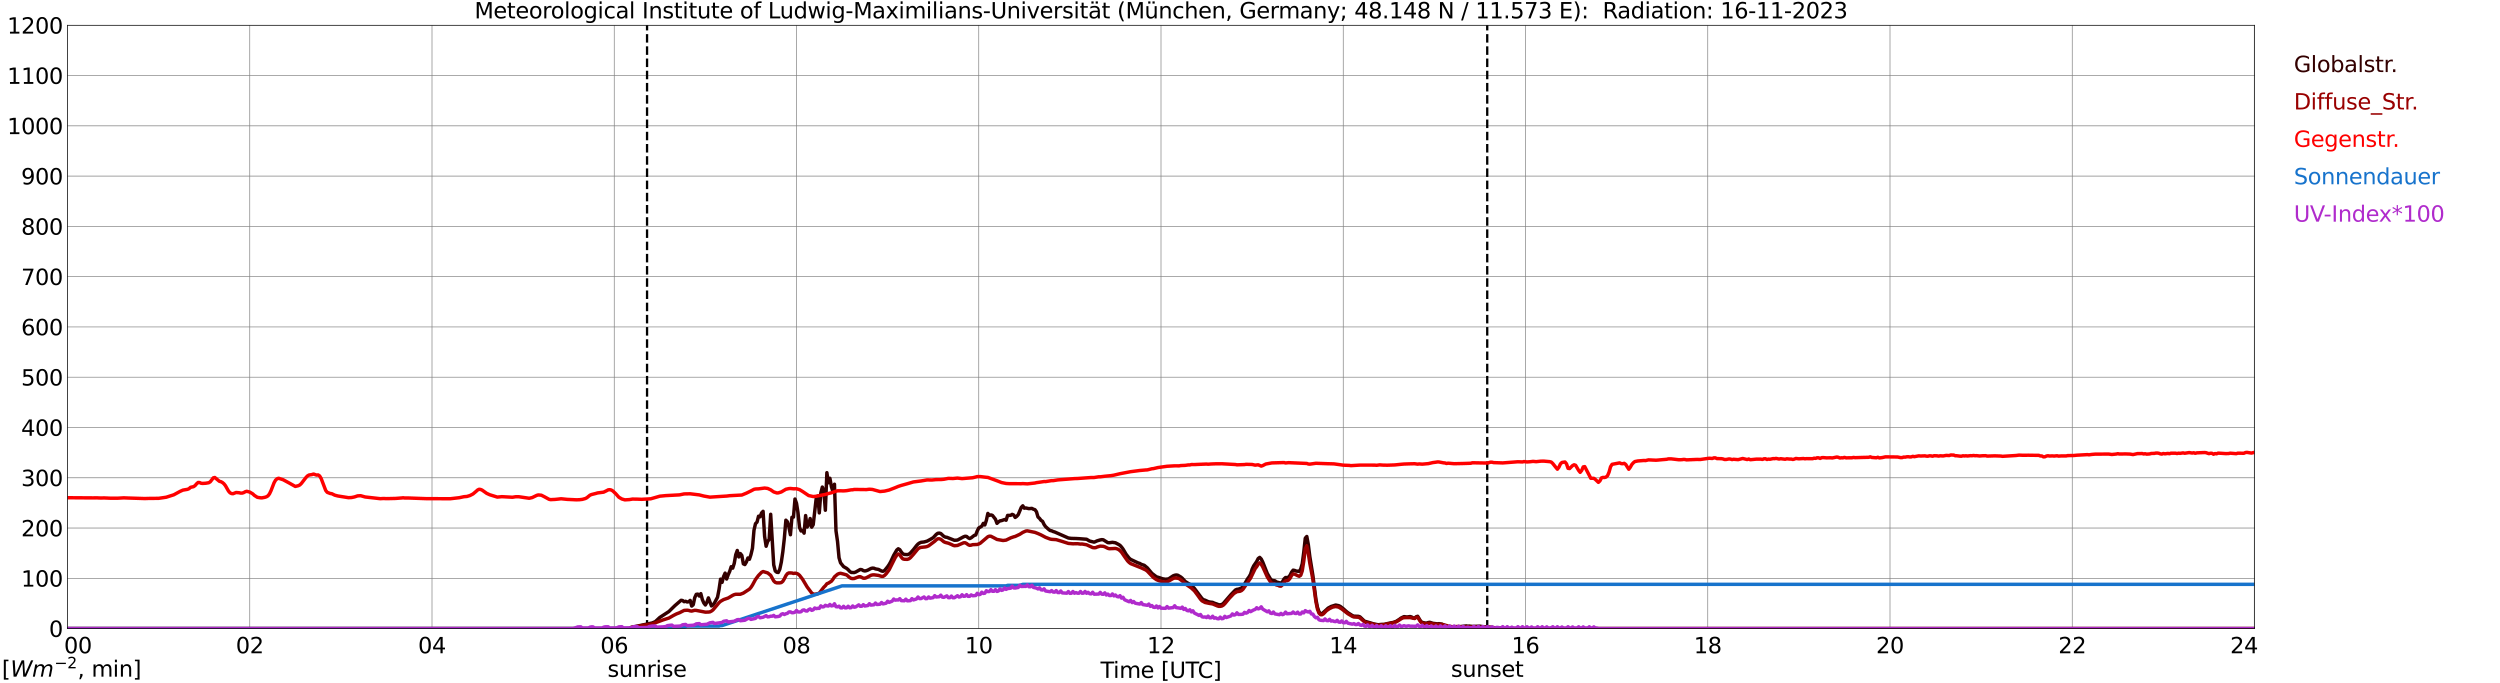<?xml version="1.0" encoding="utf-8" standalone="no"?>
<!DOCTYPE svg PUBLIC "-//W3C//DTD SVG 1.1//EN"
  "http://www.w3.org/Graphics/SVG/1.1/DTD/svg11.dtd">
<svg xmlns:xlink="http://www.w3.org/1999/xlink" width="1085.4pt" height="296.64pt" viewBox="0 0 1085.4 296.64" xmlns="http://www.w3.org/2000/svg" version="1.1">
 <defs>
  <style type="text/css">*{stroke-linejoin: round; stroke-linecap: butt}</style>
 </defs>
 <g id="figure_1">
  <g id="patch_1">
   <path d="M 0 296.64 
L 1085.4 296.64 
L 1085.4 0 
L 0 0 
z
" style="fill: #ffffff"/>
  </g>
  <g id="axes_1">
   <g id="patch_2">
    <path d="M 29.306 272.909 
L 978.814 272.909 
L 978.814 10.976 
L 29.306 10.976 
z
" style="fill: #ffffff"/>
   </g>
   <g id="patch_3">
    <path d="M 978.814 272.909 
L 978.814 272.909 
L 978.814 10.976 
L 978.814 10.976 
z
" clip-path="url(#p61d3f08b51)" style="fill: #d3d3d3; opacity: 0.25; stroke: #d3d3d3; stroke-linejoin: miter"/>
   </g>
   <g id="matplotlib.axis_1">
    <g id="xtick_1">
     <g id="line2d_1">
      <path d="M 29.306 272.909 
L 29.306 10.976 
" clip-path="url(#p61d3f08b51)" style="fill: none; stroke: #808080; stroke-width: 0.3; stroke-linecap: square"/>
     </g>
     <g id="line2d_2"/>
     <g id="text_1">
      <!--    00 -->
      <g transform="translate(18.733 283.627) scale(0.095 -0.095)">
       <defs>
        <path id="DejaVuSans-20" transform="scale(0.016)"/>
        <path id="DejaVuSans-30" d="M 2034 4250 
Q 1547 4250 1301 3770 
Q 1056 3291 1056 2328 
Q 1056 1369 1301 889 
Q 1547 409 2034 409 
Q 2525 409 2770 889 
Q 3016 1369 3016 2328 
Q 3016 3291 2770 3770 
Q 2525 4250 2034 4250 
z
M 2034 4750 
Q 2819 4750 3233 4129 
Q 3647 3509 3647 2328 
Q 3647 1150 3233 529 
Q 2819 -91 2034 -91 
Q 1250 -91 836 529 
Q 422 1150 422 2328 
Q 422 3509 836 4129 
Q 1250 4750 2034 4750 
z
" transform="scale(0.016)"/>
       </defs>
       <use xlink:href="#DejaVuSans-20"/>
       <use xlink:href="#DejaVuSans-20" transform="translate(31.787 0)"/>
       <use xlink:href="#DejaVuSans-20" transform="translate(63.574 0)"/>
       <use xlink:href="#DejaVuSans-30" transform="translate(95.361 0)"/>
       <use xlink:href="#DejaVuSans-30" transform="translate(158.984 0)"/>
      </g>
     </g>
    </g>
    <g id="xtick_2">
     <g id="line2d_3">
      <path d="M 108.431 272.909 
L 108.431 10.976 
" clip-path="url(#p61d3f08b51)" style="fill: none; stroke: #808080; stroke-width: 0.3; stroke-linecap: square"/>
     </g>
     <g id="line2d_4"/>
     <g id="text_2">
      <!-- 02 -->
      <g transform="translate(102.387 283.627) scale(0.095 -0.095)">
       <defs>
        <path id="DejaVuSans-32" d="M 1228 531 
L 3431 531 
L 3431 0 
L 469 0 
L 469 531 
Q 828 903 1448 1529 
Q 2069 2156 2228 2338 
Q 2531 2678 2651 2914 
Q 2772 3150 2772 3378 
Q 2772 3750 2511 3984 
Q 2250 4219 1831 4219 
Q 1534 4219 1204 4116 
Q 875 4013 500 3803 
L 500 4441 
Q 881 4594 1212 4672 
Q 1544 4750 1819 4750 
Q 2544 4750 2975 4387 
Q 3406 4025 3406 3419 
Q 3406 3131 3298 2873 
Q 3191 2616 2906 2266 
Q 2828 2175 2409 1742 
Q 1991 1309 1228 531 
z
" transform="scale(0.016)"/>
       </defs>
       <use xlink:href="#DejaVuSans-30"/>
       <use xlink:href="#DejaVuSans-32" transform="translate(63.623 0)"/>
      </g>
     </g>
    </g>
    <g id="xtick_3">
     <g id="line2d_5">
      <path d="M 187.557 272.909 
L 187.557 10.976 
" clip-path="url(#p61d3f08b51)" style="fill: none; stroke: #808080; stroke-width: 0.3; stroke-linecap: square"/>
     </g>
     <g id="line2d_6"/>
     <g id="text_3">
      <!-- 04 -->
      <g transform="translate(181.513 283.627) scale(0.095 -0.095)">
       <defs>
        <path id="DejaVuSans-34" d="M 2419 4116 
L 825 1625 
L 2419 1625 
L 2419 4116 
z
M 2253 4666 
L 3047 4666 
L 3047 1625 
L 3713 1625 
L 3713 1100 
L 3047 1100 
L 3047 0 
L 2419 0 
L 2419 1100 
L 313 1100 
L 313 1709 
L 2253 4666 
z
" transform="scale(0.016)"/>
       </defs>
       <use xlink:href="#DejaVuSans-30"/>
       <use xlink:href="#DejaVuSans-34" transform="translate(63.623 0)"/>
      </g>
     </g>
    </g>
    <g id="xtick_4">
     <g id="line2d_7">
      <path d="M 266.683 272.909 
L 266.683 10.976 
" clip-path="url(#p61d3f08b51)" style="fill: none; stroke: #808080; stroke-width: 0.3; stroke-linecap: square"/>
     </g>
     <g id="line2d_8"/>
     <g id="text_4">
      <!-- 06 -->
      <g transform="translate(260.638 283.627) scale(0.095 -0.095)">
       <defs>
        <path id="DejaVuSans-36" d="M 2113 2584 
Q 1688 2584 1439 2293 
Q 1191 2003 1191 1497 
Q 1191 994 1439 701 
Q 1688 409 2113 409 
Q 2538 409 2786 701 
Q 3034 994 3034 1497 
Q 3034 2003 2786 2293 
Q 2538 2584 2113 2584 
z
M 3366 4563 
L 3366 3988 
Q 3128 4100 2886 4159 
Q 2644 4219 2406 4219 
Q 1781 4219 1451 3797 
Q 1122 3375 1075 2522 
Q 1259 2794 1537 2939 
Q 1816 3084 2150 3084 
Q 2853 3084 3261 2657 
Q 3669 2231 3669 1497 
Q 3669 778 3244 343 
Q 2819 -91 2113 -91 
Q 1303 -91 875 529 
Q 447 1150 447 2328 
Q 447 3434 972 4092 
Q 1497 4750 2381 4750 
Q 2619 4750 2861 4703 
Q 3103 4656 3366 4563 
z
" transform="scale(0.016)"/>
       </defs>
       <use xlink:href="#DejaVuSans-30"/>
       <use xlink:href="#DejaVuSans-36" transform="translate(63.623 0)"/>
      </g>
     </g>
    </g>
    <g id="xtick_5">
     <g id="line2d_9">
      <path d="M 345.808 272.909 
L 345.808 10.976 
" clip-path="url(#p61d3f08b51)" style="fill: none; stroke: #808080; stroke-width: 0.3; stroke-linecap: square"/>
     </g>
     <g id="line2d_10"/>
     <g id="text_5">
      <!-- 08 -->
      <g transform="translate(339.764 283.627) scale(0.095 -0.095)">
       <defs>
        <path id="DejaVuSans-38" d="M 2034 2216 
Q 1584 2216 1326 1975 
Q 1069 1734 1069 1313 
Q 1069 891 1326 650 
Q 1584 409 2034 409 
Q 2484 409 2743 651 
Q 3003 894 3003 1313 
Q 3003 1734 2745 1975 
Q 2488 2216 2034 2216 
z
M 1403 2484 
Q 997 2584 770 2862 
Q 544 3141 544 3541 
Q 544 4100 942 4425 
Q 1341 4750 2034 4750 
Q 2731 4750 3128 4425 
Q 3525 4100 3525 3541 
Q 3525 3141 3298 2862 
Q 3072 2584 2669 2484 
Q 3125 2378 3379 2068 
Q 3634 1759 3634 1313 
Q 3634 634 3220 271 
Q 2806 -91 2034 -91 
Q 1263 -91 848 271 
Q 434 634 434 1313 
Q 434 1759 690 2068 
Q 947 2378 1403 2484 
z
M 1172 3481 
Q 1172 3119 1398 2916 
Q 1625 2713 2034 2713 
Q 2441 2713 2670 2916 
Q 2900 3119 2900 3481 
Q 2900 3844 2670 4047 
Q 2441 4250 2034 4250 
Q 1625 4250 1398 4047 
Q 1172 3844 1172 3481 
z
" transform="scale(0.016)"/>
       </defs>
       <use xlink:href="#DejaVuSans-30"/>
       <use xlink:href="#DejaVuSans-38" transform="translate(63.623 0)"/>
      </g>
     </g>
    </g>
    <g id="xtick_6">
     <g id="line2d_11">
      <path d="M 424.934 272.909 
L 424.934 10.976 
" clip-path="url(#p61d3f08b51)" style="fill: none; stroke: #808080; stroke-width: 0.3; stroke-linecap: square"/>
     </g>
     <g id="line2d_12"/>
     <g id="text_6">
      <!-- 10 -->
      <g transform="translate(418.89 283.627) scale(0.095 -0.095)">
       <defs>
        <path id="DejaVuSans-31" d="M 794 531 
L 1825 531 
L 1825 4091 
L 703 3866 
L 703 4441 
L 1819 4666 
L 2450 4666 
L 2450 531 
L 3481 531 
L 3481 0 
L 794 0 
L 794 531 
z
" transform="scale(0.016)"/>
       </defs>
       <use xlink:href="#DejaVuSans-31"/>
       <use xlink:href="#DejaVuSans-30" transform="translate(63.623 0)"/>
      </g>
     </g>
    </g>
    <g id="xtick_7">
     <g id="line2d_13">
      <path d="M 504.06 272.909 
L 504.06 10.976 
" clip-path="url(#p61d3f08b51)" style="fill: none; stroke: #808080; stroke-width: 0.3; stroke-linecap: square"/>
     </g>
     <g id="line2d_14"/>
     <g id="text_7">
      <!-- 12 -->
      <g transform="translate(498.015 283.627) scale(0.095 -0.095)">
       <use xlink:href="#DejaVuSans-31"/>
       <use xlink:href="#DejaVuSans-32" transform="translate(63.623 0)"/>
      </g>
     </g>
    </g>
    <g id="xtick_8">
     <g id="line2d_15">
      <path d="M 583.185 272.909 
L 583.185 10.976 
" clip-path="url(#p61d3f08b51)" style="fill: none; stroke: #808080; stroke-width: 0.3; stroke-linecap: square"/>
     </g>
     <g id="line2d_16"/>
     <g id="text_8">
      <!-- 14 -->
      <g transform="translate(577.141 283.627) scale(0.095 -0.095)">
       <use xlink:href="#DejaVuSans-31"/>
       <use xlink:href="#DejaVuSans-34" transform="translate(63.623 0)"/>
      </g>
     </g>
    </g>
    <g id="xtick_9">
     <g id="line2d_17">
      <path d="M 662.311 272.909 
L 662.311 10.976 
" clip-path="url(#p61d3f08b51)" style="fill: none; stroke: #808080; stroke-width: 0.3; stroke-linecap: square"/>
     </g>
     <g id="line2d_18"/>
     <g id="text_9">
      <!-- 16 -->
      <g transform="translate(656.267 283.627) scale(0.095 -0.095)">
       <use xlink:href="#DejaVuSans-31"/>
       <use xlink:href="#DejaVuSans-36" transform="translate(63.623 0)"/>
      </g>
     </g>
    </g>
    <g id="xtick_10">
     <g id="line2d_19">
      <path d="M 741.437 272.909 
L 741.437 10.976 
" clip-path="url(#p61d3f08b51)" style="fill: none; stroke: #808080; stroke-width: 0.3; stroke-linecap: square"/>
     </g>
     <g id="line2d_20"/>
     <g id="text_10">
      <!-- 18 -->
      <g transform="translate(735.392 283.627) scale(0.095 -0.095)">
       <use xlink:href="#DejaVuSans-31"/>
       <use xlink:href="#DejaVuSans-38" transform="translate(63.623 0)"/>
      </g>
     </g>
    </g>
    <g id="xtick_11">
     <g id="line2d_21">
      <path d="M 820.562 272.909 
L 820.562 10.976 
" clip-path="url(#p61d3f08b51)" style="fill: none; stroke: #808080; stroke-width: 0.3; stroke-linecap: square"/>
     </g>
     <g id="line2d_22"/>
     <g id="text_11">
      <!-- 20 -->
      <g transform="translate(814.518 283.627) scale(0.095 -0.095)">
       <use xlink:href="#DejaVuSans-32"/>
       <use xlink:href="#DejaVuSans-30" transform="translate(63.623 0)"/>
      </g>
     </g>
    </g>
    <g id="xtick_12">
     <g id="line2d_23">
      <path d="M 899.688 272.909 
L 899.688 10.976 
" clip-path="url(#p61d3f08b51)" style="fill: none; stroke: #808080; stroke-width: 0.3; stroke-linecap: square"/>
     </g>
     <g id="line2d_24"/>
     <g id="text_12">
      <!-- 22 -->
      <g transform="translate(893.644 283.627) scale(0.095 -0.095)">
       <use xlink:href="#DejaVuSans-32"/>
       <use xlink:href="#DejaVuSans-32" transform="translate(63.623 0)"/>
      </g>
     </g>
    </g>
    <g id="xtick_13">
     <g id="line2d_25">
      <path d="M 978.814 272.909 
L 978.814 10.976 
" clip-path="url(#p61d3f08b51)" style="fill: none; stroke: #808080; stroke-width: 0.3; stroke-linecap: square"/>
     </g>
     <g id="line2d_26"/>
     <g id="text_13">
      <!-- 24    -->
      <g transform="translate(968.241 283.627) scale(0.095 -0.095)">
       <use xlink:href="#DejaVuSans-32"/>
       <use xlink:href="#DejaVuSans-34" transform="translate(63.623 0)"/>
       <use xlink:href="#DejaVuSans-20" transform="translate(127.246 0)"/>
       <use xlink:href="#DejaVuSans-20" transform="translate(159.033 0)"/>
       <use xlink:href="#DejaVuSans-20" transform="translate(190.82 0)"/>
      </g>
     </g>
    </g>
    <g id="text_14">
     <!-- Time [UTC] -->
     <g transform="translate(477.806 294.322) scale(0.095 -0.095)">
      <defs>
       <path id="DejaVuSans-54" d="M -19 4666 
L 3928 4666 
L 3928 4134 
L 2272 4134 
L 2272 0 
L 1638 0 
L 1638 4134 
L -19 4134 
L -19 4666 
z
" transform="scale(0.016)"/>
       <path id="DejaVuSans-69" d="M 603 3500 
L 1178 3500 
L 1178 0 
L 603 0 
L 603 3500 
z
M 603 4863 
L 1178 4863 
L 1178 4134 
L 603 4134 
L 603 4863 
z
" transform="scale(0.016)"/>
       <path id="DejaVuSans-6d" d="M 3328 2828 
Q 3544 3216 3844 3400 
Q 4144 3584 4550 3584 
Q 5097 3584 5394 3201 
Q 5691 2819 5691 2113 
L 5691 0 
L 5113 0 
L 5113 2094 
Q 5113 2597 4934 2840 
Q 4756 3084 4391 3084 
Q 3944 3084 3684 2787 
Q 3425 2491 3425 1978 
L 3425 0 
L 2847 0 
L 2847 2094 
Q 2847 2600 2669 2842 
Q 2491 3084 2119 3084 
Q 1678 3084 1418 2786 
Q 1159 2488 1159 1978 
L 1159 0 
L 581 0 
L 581 3500 
L 1159 3500 
L 1159 2956 
Q 1356 3278 1631 3431 
Q 1906 3584 2284 3584 
Q 2666 3584 2933 3390 
Q 3200 3197 3328 2828 
z
" transform="scale(0.016)"/>
       <path id="DejaVuSans-65" d="M 3597 1894 
L 3597 1613 
L 953 1613 
Q 991 1019 1311 708 
Q 1631 397 2203 397 
Q 2534 397 2845 478 
Q 3156 559 3463 722 
L 3463 178 
Q 3153 47 2828 -22 
Q 2503 -91 2169 -91 
Q 1331 -91 842 396 
Q 353 884 353 1716 
Q 353 2575 817 3079 
Q 1281 3584 2069 3584 
Q 2775 3584 3186 3129 
Q 3597 2675 3597 1894 
z
M 3022 2063 
Q 3016 2534 2758 2815 
Q 2500 3097 2075 3097 
Q 1594 3097 1305 2825 
Q 1016 2553 972 2059 
L 3022 2063 
z
" transform="scale(0.016)"/>
       <path id="DejaVuSans-5b" d="M 550 4863 
L 1875 4863 
L 1875 4416 
L 1125 4416 
L 1125 -397 
L 1875 -397 
L 1875 -844 
L 550 -844 
L 550 4863 
z
" transform="scale(0.016)"/>
       <path id="DejaVuSans-55" d="M 556 4666 
L 1191 4666 
L 1191 1831 
Q 1191 1081 1462 751 
Q 1734 422 2344 422 
Q 2950 422 3222 751 
Q 3494 1081 3494 1831 
L 3494 4666 
L 4128 4666 
L 4128 1753 
Q 4128 841 3676 375 
Q 3225 -91 2344 -91 
Q 1459 -91 1007 375 
Q 556 841 556 1753 
L 556 4666 
z
" transform="scale(0.016)"/>
       <path id="DejaVuSans-43" d="M 4122 4306 
L 4122 3641 
Q 3803 3938 3442 4084 
Q 3081 4231 2675 4231 
Q 1875 4231 1450 3742 
Q 1025 3253 1025 2328 
Q 1025 1406 1450 917 
Q 1875 428 2675 428 
Q 3081 428 3442 575 
Q 3803 722 4122 1019 
L 4122 359 
Q 3791 134 3420 21 
Q 3050 -91 2638 -91 
Q 1578 -91 968 557 
Q 359 1206 359 2328 
Q 359 3453 968 4101 
Q 1578 4750 2638 4750 
Q 3056 4750 3426 4639 
Q 3797 4528 4122 4306 
z
" transform="scale(0.016)"/>
       <path id="DejaVuSans-5d" d="M 1947 4863 
L 1947 -844 
L 622 -844 
L 622 -397 
L 1369 -397 
L 1369 4416 
L 622 4416 
L 622 4863 
L 1947 4863 
z
" transform="scale(0.016)"/>
      </defs>
      <use xlink:href="#DejaVuSans-54"/>
      <use xlink:href="#DejaVuSans-69" transform="translate(57.959 0)"/>
      <use xlink:href="#DejaVuSans-6d" transform="translate(85.742 0)"/>
      <use xlink:href="#DejaVuSans-65" transform="translate(183.154 0)"/>
      <use xlink:href="#DejaVuSans-20" transform="translate(244.678 0)"/>
      <use xlink:href="#DejaVuSans-5b" transform="translate(276.465 0)"/>
      <use xlink:href="#DejaVuSans-55" transform="translate(315.479 0)"/>
      <use xlink:href="#DejaVuSans-54" transform="translate(388.672 0)"/>
      <use xlink:href="#DejaVuSans-43" transform="translate(443.881 0)"/>
      <use xlink:href="#DejaVuSans-5d" transform="translate(513.705 0)"/>
     </g>
    </g>
   </g>
   <g id="matplotlib.axis_2">
    <g id="ytick_1">
     <g id="line2d_27">
      <path d="M 29.306 272.909 
L 978.814 272.909 
" clip-path="url(#p61d3f08b51)" style="fill: none; stroke: #808080; stroke-width: 0.3; stroke-linecap: square"/>
     </g>
     <g id="line2d_28"/>
     <g id="text_15">
      <!-- 0 -->
      <g transform="translate(21.261 276.518) scale(0.095 -0.095)">
       <use xlink:href="#DejaVuSans-30"/>
      </g>
     </g>
    </g>
    <g id="ytick_2">
     <g id="line2d_29">
      <path d="M 29.306 251.081 
L 978.814 251.081 
" clip-path="url(#p61d3f08b51)" style="fill: none; stroke: #808080; stroke-width: 0.3; stroke-linecap: square"/>
     </g>
     <g id="line2d_30"/>
     <g id="text_16">
      <!-- 100 -->
      <g transform="translate(9.173 254.69) scale(0.095 -0.095)">
       <use xlink:href="#DejaVuSans-31"/>
       <use xlink:href="#DejaVuSans-30" transform="translate(63.623 0)"/>
       <use xlink:href="#DejaVuSans-30" transform="translate(127.246 0)"/>
      </g>
     </g>
    </g>
    <g id="ytick_3">
     <g id="line2d_31">
      <path d="M 29.306 229.253 
L 978.814 229.253 
" clip-path="url(#p61d3f08b51)" style="fill: none; stroke: #808080; stroke-width: 0.3; stroke-linecap: square"/>
     </g>
     <g id="line2d_32"/>
     <g id="text_17">
      <!-- 200 -->
      <g transform="translate(9.173 232.863) scale(0.095 -0.095)">
       <use xlink:href="#DejaVuSans-32"/>
       <use xlink:href="#DejaVuSans-30" transform="translate(63.623 0)"/>
       <use xlink:href="#DejaVuSans-30" transform="translate(127.246 0)"/>
      </g>
     </g>
    </g>
    <g id="ytick_4">
     <g id="line2d_33">
      <path d="M 29.306 207.426 
L 978.814 207.426 
" clip-path="url(#p61d3f08b51)" style="fill: none; stroke: #808080; stroke-width: 0.3; stroke-linecap: square"/>
     </g>
     <g id="line2d_34"/>
     <g id="text_18">
      <!-- 300 -->
      <g transform="translate(9.173 211.035) scale(0.095 -0.095)">
       <defs>
        <path id="DejaVuSans-33" d="M 2597 2516 
Q 3050 2419 3304 2112 
Q 3559 1806 3559 1356 
Q 3559 666 3084 287 
Q 2609 -91 1734 -91 
Q 1441 -91 1130 -33 
Q 819 25 488 141 
L 488 750 
Q 750 597 1062 519 
Q 1375 441 1716 441 
Q 2309 441 2620 675 
Q 2931 909 2931 1356 
Q 2931 1769 2642 2001 
Q 2353 2234 1838 2234 
L 1294 2234 
L 1294 2753 
L 1863 2753 
Q 2328 2753 2575 2939 
Q 2822 3125 2822 3475 
Q 2822 3834 2567 4026 
Q 2313 4219 1838 4219 
Q 1578 4219 1281 4162 
Q 984 4106 628 3988 
L 628 4550 
Q 988 4650 1302 4700 
Q 1616 4750 1894 4750 
Q 2613 4750 3031 4423 
Q 3450 4097 3450 3541 
Q 3450 3153 3228 2886 
Q 3006 2619 2597 2516 
z
" transform="scale(0.016)"/>
       </defs>
       <use xlink:href="#DejaVuSans-33"/>
       <use xlink:href="#DejaVuSans-30" transform="translate(63.623 0)"/>
       <use xlink:href="#DejaVuSans-30" transform="translate(127.246 0)"/>
      </g>
     </g>
    </g>
    <g id="ytick_5">
     <g id="line2d_35">
      <path d="M 29.306 185.598 
L 978.814 185.598 
" clip-path="url(#p61d3f08b51)" style="fill: none; stroke: #808080; stroke-width: 0.3; stroke-linecap: square"/>
     </g>
     <g id="line2d_36"/>
     <g id="text_19">
      <!-- 400 -->
      <g transform="translate(9.173 189.207) scale(0.095 -0.095)">
       <use xlink:href="#DejaVuSans-34"/>
       <use xlink:href="#DejaVuSans-30" transform="translate(63.623 0)"/>
       <use xlink:href="#DejaVuSans-30" transform="translate(127.246 0)"/>
      </g>
     </g>
    </g>
    <g id="ytick_6">
     <g id="line2d_37">
      <path d="M 29.306 163.77 
L 978.814 163.77 
" clip-path="url(#p61d3f08b51)" style="fill: none; stroke: #808080; stroke-width: 0.3; stroke-linecap: square"/>
     </g>
     <g id="line2d_38"/>
     <g id="text_20">
      <!-- 500 -->
      <g transform="translate(9.173 167.379) scale(0.095 -0.095)">
       <defs>
        <path id="DejaVuSans-35" d="M 691 4666 
L 3169 4666 
L 3169 4134 
L 1269 4134 
L 1269 2991 
Q 1406 3038 1543 3061 
Q 1681 3084 1819 3084 
Q 2600 3084 3056 2656 
Q 3513 2228 3513 1497 
Q 3513 744 3044 326 
Q 2575 -91 1722 -91 
Q 1428 -91 1123 -41 
Q 819 9 494 109 
L 494 744 
Q 775 591 1075 516 
Q 1375 441 1709 441 
Q 2250 441 2565 725 
Q 2881 1009 2881 1497 
Q 2881 1984 2565 2268 
Q 2250 2553 1709 2553 
Q 1456 2553 1204 2497 
Q 953 2441 691 2322 
L 691 4666 
z
" transform="scale(0.016)"/>
       </defs>
       <use xlink:href="#DejaVuSans-35"/>
       <use xlink:href="#DejaVuSans-30" transform="translate(63.623 0)"/>
       <use xlink:href="#DejaVuSans-30" transform="translate(127.246 0)"/>
      </g>
     </g>
    </g>
    <g id="ytick_7">
     <g id="line2d_39">
      <path d="M 29.306 141.942 
L 978.814 141.942 
" clip-path="url(#p61d3f08b51)" style="fill: none; stroke: #808080; stroke-width: 0.3; stroke-linecap: square"/>
     </g>
     <g id="line2d_40"/>
     <g id="text_21">
      <!-- 600 -->
      <g transform="translate(9.173 145.551) scale(0.095 -0.095)">
       <use xlink:href="#DejaVuSans-36"/>
       <use xlink:href="#DejaVuSans-30" transform="translate(63.623 0)"/>
       <use xlink:href="#DejaVuSans-30" transform="translate(127.246 0)"/>
      </g>
     </g>
    </g>
    <g id="ytick_8">
     <g id="line2d_41">
      <path d="M 29.306 120.114 
L 978.814 120.114 
" clip-path="url(#p61d3f08b51)" style="fill: none; stroke: #808080; stroke-width: 0.3; stroke-linecap: square"/>
     </g>
     <g id="line2d_42"/>
     <g id="text_22">
      <!-- 700 -->
      <g transform="translate(9.173 123.724) scale(0.095 -0.095)">
       <defs>
        <path id="DejaVuSans-37" d="M 525 4666 
L 3525 4666 
L 3525 4397 
L 1831 0 
L 1172 0 
L 2766 4134 
L 525 4134 
L 525 4666 
z
" transform="scale(0.016)"/>
       </defs>
       <use xlink:href="#DejaVuSans-37"/>
       <use xlink:href="#DejaVuSans-30" transform="translate(63.623 0)"/>
       <use xlink:href="#DejaVuSans-30" transform="translate(127.246 0)"/>
      </g>
     </g>
    </g>
    <g id="ytick_9">
     <g id="line2d_43">
      <path d="M 29.306 98.287 
L 978.814 98.287 
" clip-path="url(#p61d3f08b51)" style="fill: none; stroke: #808080; stroke-width: 0.3; stroke-linecap: square"/>
     </g>
     <g id="line2d_44"/>
     <g id="text_23">
      <!-- 800 -->
      <g transform="translate(9.173 101.896) scale(0.095 -0.095)">
       <use xlink:href="#DejaVuSans-38"/>
       <use xlink:href="#DejaVuSans-30" transform="translate(63.623 0)"/>
       <use xlink:href="#DejaVuSans-30" transform="translate(127.246 0)"/>
      </g>
     </g>
    </g>
    <g id="ytick_10">
     <g id="line2d_45">
      <path d="M 29.306 76.459 
L 978.814 76.459 
" clip-path="url(#p61d3f08b51)" style="fill: none; stroke: #808080; stroke-width: 0.3; stroke-linecap: square"/>
     </g>
     <g id="line2d_46"/>
     <g id="text_24">
      <!-- 900 -->
      <g transform="translate(9.173 80.068) scale(0.095 -0.095)">
       <defs>
        <path id="DejaVuSans-39" d="M 703 97 
L 703 672 
Q 941 559 1184 500 
Q 1428 441 1663 441 
Q 2288 441 2617 861 
Q 2947 1281 2994 2138 
Q 2813 1869 2534 1725 
Q 2256 1581 1919 1581 
Q 1219 1581 811 2004 
Q 403 2428 403 3163 
Q 403 3881 828 4315 
Q 1253 4750 1959 4750 
Q 2769 4750 3195 4129 
Q 3622 3509 3622 2328 
Q 3622 1225 3098 567 
Q 2575 -91 1691 -91 
Q 1453 -91 1209 -44 
Q 966 3 703 97 
z
M 1959 2075 
Q 2384 2075 2632 2365 
Q 2881 2656 2881 3163 
Q 2881 3666 2632 3958 
Q 2384 4250 1959 4250 
Q 1534 4250 1286 3958 
Q 1038 3666 1038 3163 
Q 1038 2656 1286 2365 
Q 1534 2075 1959 2075 
z
" transform="scale(0.016)"/>
       </defs>
       <use xlink:href="#DejaVuSans-39"/>
       <use xlink:href="#DejaVuSans-30" transform="translate(63.623 0)"/>
       <use xlink:href="#DejaVuSans-30" transform="translate(127.246 0)"/>
      </g>
     </g>
    </g>
    <g id="ytick_11">
     <g id="line2d_47">
      <path d="M 29.306 54.631 
L 978.814 54.631 
" clip-path="url(#p61d3f08b51)" style="fill: none; stroke: #808080; stroke-width: 0.3; stroke-linecap: square"/>
     </g>
     <g id="line2d_48"/>
     <g id="text_25">
      <!-- 1000 -->
      <g transform="translate(3.128 58.24) scale(0.095 -0.095)">
       <use xlink:href="#DejaVuSans-31"/>
       <use xlink:href="#DejaVuSans-30" transform="translate(63.623 0)"/>
       <use xlink:href="#DejaVuSans-30" transform="translate(127.246 0)"/>
       <use xlink:href="#DejaVuSans-30" transform="translate(190.869 0)"/>
      </g>
     </g>
    </g>
    <g id="ytick_12">
     <g id="line2d_49">
      <path d="M 29.306 32.803 
L 978.814 32.803 
" clip-path="url(#p61d3f08b51)" style="fill: none; stroke: #808080; stroke-width: 0.3; stroke-linecap: square"/>
     </g>
     <g id="line2d_50"/>
     <g id="text_26">
      <!-- 1100 -->
      <g transform="translate(3.128 36.413) scale(0.095 -0.095)">
       <use xlink:href="#DejaVuSans-31"/>
       <use xlink:href="#DejaVuSans-31" transform="translate(63.623 0)"/>
       <use xlink:href="#DejaVuSans-30" transform="translate(127.246 0)"/>
       <use xlink:href="#DejaVuSans-30" transform="translate(190.869 0)"/>
      </g>
     </g>
    </g>
    <g id="ytick_13">
     <g id="line2d_51">
      <path d="M 29.306 10.976 
L 978.814 10.976 
" clip-path="url(#p61d3f08b51)" style="fill: none; stroke: #808080; stroke-width: 0.3; stroke-linecap: square"/>
     </g>
     <g id="line2d_52"/>
     <g id="text_27">
      <!-- 1200 -->
      <g transform="translate(3.128 14.585) scale(0.095 -0.095)">
       <use xlink:href="#DejaVuSans-31"/>
       <use xlink:href="#DejaVuSans-32" transform="translate(63.623 0)"/>
       <use xlink:href="#DejaVuSans-30" transform="translate(127.246 0)"/>
       <use xlink:href="#DejaVuSans-30" transform="translate(190.869 0)"/>
      </g>
     </g>
    </g>
   </g>
   <g id="line2d_53">
    <path d="M 280.925 272.909 
L 280.925 10.976 
" clip-path="url(#p61d3f08b51)" style="fill: none; stroke-dasharray: 3.7,1.6; stroke-dashoffset: 0; stroke: #000000"/>
   </g>
   <g id="line2d_54">
    <path d="M 645.695 272.909 
L 645.695 10.976 
" clip-path="url(#p61d3f08b51)" style="fill: none; stroke-dasharray: 3.7,1.6; stroke-dashoffset: 0; stroke: #000000"/>
   </g>
   <g id="line2d_55">
    <path d="M 29.306 272.909 
L 273.277 272.909 
L 273.936 272.409 
L 283.167 270.468 
L 284.486 269.91 
L 286.464 268.07 
L 290.42 265.487 
L 291.739 264.189 
L 293.058 262.905 
L 295.696 260.626 
L 296.355 260.727 
L 297.014 261.233 
L 297.674 261.048 
L 298.333 261.368 
L 298.992 261.251 
L 299.652 260.677 
L 300.311 263.123 
L 300.971 262.567 
L 301.63 259.461 
L 302.289 258.042 
L 302.949 257.942 
L 303.608 258.786 
L 304.267 257.739 
L 304.927 260.305 
L 305.586 261.807 
L 306.246 262.652 
L 306.905 261.486 
L 307.564 259.579 
L 308.883 263.073 
L 309.543 262.685 
L 310.202 261.757 
L 311.521 259.293 
L 312.18 255.898 
L 312.839 251.441 
L 313.499 252.827 
L 314.158 250.311 
L 314.818 248.826 
L 315.477 251.391 
L 316.136 249.551 
L 316.796 248.099 
L 317.455 246.041 
L 318.114 246.665 
L 318.774 244.605 
L 319.433 240.824 
L 320.093 238.999 
L 320.752 241.802 
L 321.411 240.333 
L 322.071 241.128 
L 322.73 244.79 
L 323.39 245.111 
L 324.049 244.013 
L 324.708 242.258 
L 325.368 242.815 
L 326.027 240.824 
L 326.686 238.039 
L 327.346 230.24 
L 328.005 227.352 
L 328.665 226.693 
L 329.324 224.111 
L 329.983 224.381 
L 330.643 222.692 
L 331.302 222 
L 331.961 232.872 
L 332.621 237.159 
L 333.28 235.101 
L 333.94 234.173 
L 334.599 223.283 
L 335.918 245.246 
L 336.577 247.896 
L 337.236 248.453 
L 337.896 248.538 
L 338.555 247.137 
L 339.215 244.081 
L 339.874 239.541 
L 340.533 233.667 
L 341.193 225.85 
L 341.852 226.525 
L 342.512 228.839 
L 343.171 232.163 
L 343.83 224.6 
L 344.49 224.499 
L 345.149 216.665 
L 345.808 218.49 
L 346.468 222.642 
L 347.127 229.007 
L 347.787 230.526 
L 348.446 230.255 
L 349.105 231.471 
L 349.765 223.84 
L 350.424 228.804 
L 351.083 227.858 
L 351.743 225.123 
L 352.402 228.871 
L 353.062 227.808 
L 354.38 216.211 
L 355.04 215.384 
L 355.699 222.677 
L 356.359 214.083 
L 357.018 211.466 
L 357.677 213.138 
L 358.337 221.528 
L 358.996 205.221 
L 359.655 209.593 
L 360.315 207.653 
L 360.974 211.348 
L 361.634 213.491 
L 362.293 210.235 
L 362.952 230.458 
L 363.612 235.033 
L 364.271 242.14 
L 364.93 244.352 
L 366.249 246.006 
L 367.568 246.766 
L 368.227 247.322 
L 368.887 248.049 
L 369.546 248.538 
L 370.865 248.573 
L 371.524 248.353 
L 373.502 247.239 
L 374.162 247.34 
L 374.821 247.746 
L 375.481 247.896 
L 376.14 247.761 
L 376.799 247.508 
L 378.118 246.816 
L 378.777 246.648 
L 379.437 246.698 
L 380.096 246.986 
L 381.415 247.222 
L 382.734 247.914 
L 383.393 248.032 
L 384.053 247.678 
L 385.371 246.056 
L 386.031 245.094 
L 386.69 243.913 
L 388.009 241.093 
L 389.328 238.814 
L 389.987 238.257 
L 390.646 238.628 
L 391.306 239.641 
L 391.965 240.436 
L 392.624 240.706 
L 393.943 240.789 
L 394.603 240.604 
L 395.262 240.097 
L 396.581 238.613 
L 397.899 236.906 
L 398.559 236.199 
L 399.218 235.743 
L 399.878 235.455 
L 401.196 235.304 
L 402.515 234.933 
L 403.834 234.223 
L 405.153 233.446 
L 406.471 232.012 
L 407.131 231.539 
L 407.79 231.454 
L 408.45 231.624 
L 409.768 232.855 
L 410.428 233.193 
L 411.087 233.278 
L 414.384 234.577 
L 415.703 234.477 
L 418.34 233.058 
L 419 232.822 
L 419.659 232.89 
L 420.318 233.464 
L 420.978 233.817 
L 421.637 233.497 
L 422.956 232.466 
L 423.615 232.266 
L 424.275 230.526 
L 424.934 229.227 
L 426.253 228.45 
L 426.912 227.234 
L 427.572 227.909 
L 428.231 225.933 
L 428.89 222.912 
L 429.55 223.772 
L 430.209 223.537 
L 430.869 223.757 
L 432.187 225.427 
L 432.847 227.217 
L 433.506 226.592 
L 434.165 226.136 
L 434.825 226.036 
L 436.144 225.562 
L 436.803 225.866 
L 437.462 223.772 
L 438.781 223.74 
L 439.44 223.318 
L 440.1 223.587 
L 440.759 224.652 
L 441.419 224.178 
L 442.078 223.436 
L 443.397 220.28 
L 444.056 219.603 
L 444.716 220.633 
L 445.375 220.533 
L 446.694 220.836 
L 448.012 220.719 
L 448.672 221.09 
L 449.331 221.275 
L 449.991 222.185 
L 450.65 224.449 
L 451.309 225.041 
L 451.969 225.918 
L 452.628 226.339 
L 453.287 227.69 
L 453.947 228.636 
L 455.266 229.834 
L 455.925 230.323 
L 456.584 230.458 
L 457.244 230.779 
L 457.903 230.965 
L 463.838 233.582 
L 465.156 233.75 
L 467.134 233.8 
L 468.453 233.868 
L 471.75 234.121 
L 473.069 234.898 
L 475.047 235.387 
L 476.366 234.798 
L 477.685 234.409 
L 478.344 234.291 
L 479.003 234.359 
L 480.981 235.607 
L 481.641 235.64 
L 482.96 235.455 
L 484.278 235.658 
L 485.597 236.349 
L 486.256 236.755 
L 486.916 237.48 
L 487.575 238.375 
L 488.894 240.621 
L 490.213 242.308 
L 490.872 242.867 
L 494.169 244.419 
L 494.828 244.605 
L 495.488 245.011 
L 496.807 245.449 
L 498.125 246.547 
L 500.103 248.927 
L 502.082 250.428 
L 503.4 250.817 
L 504.719 251.273 
L 506.038 251.494 
L 507.357 251.323 
L 509.335 250.007 
L 509.994 249.754 
L 510.654 249.636 
L 511.313 249.721 
L 512.632 250.496 
L 513.291 251.037 
L 514.61 252.489 
L 515.929 253.299 
L 516.588 253.67 
L 517.907 254.768 
L 518.566 255.46 
L 521.863 259.867 
L 522.522 260.388 
L 523.182 260.574 
L 524.501 261.183 
L 525.16 261.368 
L 526.479 261.521 
L 527.138 261.842 
L 528.457 262.296 
L 529.116 262.567 
L 529.776 262.584 
L 530.435 262.466 
L 531.094 262.01 
L 534.391 258.195 
L 536.369 256.152 
L 537.029 255.866 
L 537.688 255.781 
L 539.007 255.307 
L 539.666 254.6 
L 540.326 253.62 
L 541.644 251.308 
L 542.304 250.428 
L 542.963 249.248 
L 543.623 247.104 
L 544.282 245.703 
L 545.601 243.777 
L 546.26 242.479 
L 546.919 242.005 
L 547.579 242.697 
L 548.238 244.031 
L 550.216 249.012 
L 551.535 251.291 
L 552.195 251.983 
L 553.513 252.151 
L 554.173 252.657 
L 556.151 253.198 
L 556.81 252.557 
L 557.47 251.358 
L 558.129 250.734 
L 558.788 250.767 
L 559.448 250.564 
L 560.107 249.721 
L 560.766 248.387 
L 561.426 247.543 
L 562.085 247.661 
L 562.745 247.931 
L 564.063 248.067 
L 564.723 247.019 
L 565.382 244.758 
L 566.042 239.744 
L 566.701 233.649 
L 567.36 232.923 
L 568.02 236.467 
L 568.679 241.702 
L 569.998 249.839 
L 571.317 260.188 
L 571.976 263.647 
L 572.635 265.572 
L 573.295 266.415 
L 573.954 266.45 
L 575.932 264.66 
L 576.592 264.036 
L 577.91 263.309 
L 579.889 262.685 
L 581.207 262.955 
L 581.867 263.259 
L 583.185 264.272 
L 584.504 265.455 
L 585.164 265.994 
L 586.482 266.821 
L 587.142 267.26 
L 587.801 267.513 
L 589.779 267.581 
L 590.439 267.816 
L 592.417 269.691 
L 595.054 270.451 
L 596.373 270.872 
L 598.351 271.243 
L 599.67 271.093 
L 600.989 271.043 
L 603.626 270.451 
L 604.945 270.231 
L 606.264 269.724 
L 607.582 268.864 
L 608.242 268.358 
L 609.561 267.716 
L 610.879 267.884 
L 612.198 267.681 
L 612.858 267.869 
L 613.517 268.273 
L 614.176 268.408 
L 614.836 267.784 
L 615.495 267.563 
L 616.814 269.742 
L 617.473 270.215 
L 618.792 270.519 
L 619.451 270.501 
L 620.111 270.281 
L 620.77 270.18 
L 622.089 270.619 
L 624.067 270.855 
L 624.726 270.772 
L 626.045 270.975 
L 629.342 272.426 
L 630.661 272.426 
L 636.595 271.75 
L 637.255 271.868 
L 637.914 271.817 
L 639.233 271.97 
L 641.87 271.885 
L 642.53 271.852 
L 644.508 272.223 
L 645.167 272.156 
L 648.464 272.494 
L 649.123 272.747 
L 650.442 272.83 
L 651.761 272.797 
L 652.42 272.68 
L 653.08 272.909 
L 978.154 272.909 
L 978.154 272.909 
" clip-path="url(#p61d3f08b51)" style="fill: none; stroke: #330000; stroke-width: 1.5; stroke-linecap: square"/>
   </g>
   <g id="line2d_56">
    <path d="M 29.306 272.909 
L 273.277 272.909 
L 273.936 272.446 
L 281.189 271.143 
L 283.167 270.892 
L 287.783 269.172 
L 289.102 268.751 
L 290.42 268.332 
L 292.399 267.199 
L 293.717 266.526 
L 295.036 266.022 
L 297.014 265.016 
L 298.333 264.931 
L 298.992 265.016 
L 299.652 265.225 
L 300.311 265.308 
L 301.63 264.972 
L 302.289 265.016 
L 303.608 265.267 
L 304.927 265.518 
L 306.246 265.771 
L 307.564 265.73 
L 308.224 265.645 
L 308.883 265.308 
L 309.543 264.806 
L 310.861 263.252 
L 312.18 261.657 
L 312.839 261.069 
L 314.158 260.314 
L 316.136 259.642 
L 318.114 258.468 
L 318.774 258.173 
L 319.433 258.005 
L 321.411 258.005 
L 322.73 257.501 
L 325.368 255.781 
L 326.027 255.025 
L 326.686 254.017 
L 328.005 251.583 
L 329.324 249.819 
L 330.643 248.477 
L 331.302 248.141 
L 333.28 248.728 
L 334.599 249.778 
L 335.918 252.212 
L 336.577 252.843 
L 337.236 253.052 
L 338.555 253.052 
L 339.215 252.925 
L 339.874 252.38 
L 340.533 251.288 
L 341.193 249.946 
L 341.852 249.064 
L 342.512 248.728 
L 343.83 248.769 
L 344.49 248.981 
L 345.149 248.855 
L 345.808 248.938 
L 346.468 249.232 
L 347.127 249.778 
L 348.446 251.498 
L 350.424 254.816 
L 352.402 257.459 
L 353.062 257.878 
L 353.721 258.005 
L 355.04 257.754 
L 355.699 257.501 
L 357.677 254.94 
L 358.337 254.312 
L 358.996 253.43 
L 359.655 253.179 
L 360.974 252.338 
L 361.634 251.498 
L 362.293 250.45 
L 363.612 249.315 
L 364.271 249.023 
L 364.93 248.896 
L 366.249 249.232 
L 367.568 249.61 
L 368.887 250.743 
L 369.546 251.12 
L 370.206 251.205 
L 370.865 251.164 
L 372.843 250.407 
L 373.502 250.365 
L 374.821 251.037 
L 375.481 251.037 
L 376.14 250.828 
L 378.118 249.778 
L 378.777 249.61 
L 379.437 249.568 
L 381.415 249.819 
L 382.734 250.238 
L 383.393 250.238 
L 384.053 249.819 
L 384.712 249.147 
L 386.031 247.386 
L 387.349 244.74 
L 388.668 242.097 
L 389.328 241.088 
L 389.987 240.501 
L 390.646 240.879 
L 391.306 241.887 
L 391.965 242.642 
L 392.624 242.811 
L 393.943 242.852 
L 394.603 242.642 
L 395.262 242.138 
L 396.581 240.669 
L 398.559 238.277 
L 399.218 237.856 
L 399.878 237.646 
L 401.856 237.437 
L 402.515 237.268 
L 403.175 236.976 
L 405.812 235.003 
L 406.471 234.372 
L 407.131 233.911 
L 407.79 233.911 
L 408.45 234.121 
L 409.768 235.212 
L 410.428 235.505 
L 411.746 235.841 
L 413.065 236.387 
L 413.725 236.723 
L 414.384 236.932 
L 415.703 236.808 
L 418.34 235.673 
L 419 235.631 
L 419.659 235.967 
L 420.318 236.472 
L 420.978 236.764 
L 421.637 236.681 
L 422.297 236.472 
L 424.275 236.387 
L 424.934 236.177 
L 425.593 235.841 
L 428.89 233.029 
L 429.55 232.776 
L 430.209 232.82 
L 431.528 233.49 
L 432.847 234.204 
L 435.484 234.667 
L 436.803 234.498 
L 438.781 233.534 
L 440.1 233.071 
L 440.759 232.903 
L 442.737 231.98 
L 444.056 231.139 
L 445.375 230.552 
L 446.034 230.469 
L 449.331 231.139 
L 450.65 231.643 
L 451.969 232.231 
L 453.947 233.281 
L 455.925 234.036 
L 456.584 234.162 
L 457.903 234.247 
L 458.563 234.289 
L 460.541 234.876 
L 463.838 235.926 
L 465.816 236.094 
L 467.794 236.05 
L 469.113 236.219 
L 469.772 236.177 
L 471.75 236.513 
L 474.388 237.731 
L 475.047 237.814 
L 475.706 237.773 
L 476.366 237.478 
L 477.685 237.1 
L 479.003 237.185 
L 479.663 237.395 
L 480.981 238.067 
L 481.641 238.233 
L 484.278 238.109 
L 484.938 238.277 
L 485.597 238.569 
L 486.256 239.074 
L 486.916 239.746 
L 488.235 241.675 
L 489.553 243.524 
L 490.213 244.194 
L 490.872 244.699 
L 495.488 246.545 
L 497.466 247.469 
L 498.125 247.973 
L 500.763 250.743 
L 502.082 251.666 
L 503.4 252.212 
L 504.06 252.338 
L 504.719 252.589 
L 506.038 252.674 
L 506.697 252.548 
L 507.357 252.297 
L 509.335 251.164 
L 509.994 250.952 
L 511.313 251.037 
L 511.972 251.247 
L 513.291 252.255 
L 515.269 253.934 
L 517.247 255.318 
L 518.566 256.536 
L 519.885 258.299 
L 521.204 260.146 
L 521.863 260.86 
L 523.182 261.574 
L 525.16 261.993 
L 526.479 262.202 
L 528.457 263.043 
L 529.116 263.252 
L 529.776 263.252 
L 530.435 263.126 
L 531.094 262.748 
L 531.754 262.119 
L 533.732 259.727 
L 535.71 257.669 
L 537.029 256.872 
L 538.348 256.704 
L 539.007 256.409 
L 539.666 255.822 
L 542.963 250.996 
L 544.941 246.881 
L 545.601 246.041 
L 546.26 244.95 
L 546.919 244.362 
L 547.579 244.993 
L 548.238 246.126 
L 550.216 250.492 
L 551.535 252.548 
L 552.195 253.262 
L 552.854 253.347 
L 553.513 253.598 
L 554.173 253.975 
L 554.832 254.102 
L 555.491 254.438 
L 556.151 254.48 
L 556.81 253.892 
L 557.47 252.843 
L 558.129 252.17 
L 558.788 252.129 
L 559.448 251.834 
L 560.107 251.037 
L 560.766 249.819 
L 561.426 249.147 
L 562.085 249.274 
L 563.404 249.946 
L 564.063 250.197 
L 564.723 249.778 
L 565.382 247.846 
L 566.042 243.649 
L 566.701 238.277 
L 567.36 236.976 
L 568.02 240.333 
L 568.679 244.616 
L 569.998 251.583 
L 571.317 261.237 
L 571.976 264.427 
L 572.635 266.19 
L 573.295 266.863 
L 573.954 266.904 
L 574.613 266.485 
L 575.932 265.099 
L 577.251 264.217 
L 578.57 263.588 
L 579.889 263.335 
L 581.207 263.588 
L 582.526 264.385 
L 585.164 266.443 
L 587.142 267.618 
L 587.801 267.869 
L 589.779 267.995 
L 590.439 268.29 
L 592.417 269.969 
L 593.076 270.263 
L 598.351 271.479 
L 600.989 271.228 
L 602.307 270.892 
L 604.286 270.556 
L 606.264 269.969 
L 608.242 268.709 
L 608.901 268.332 
L 609.561 268.163 
L 612.198 268.122 
L 614.176 268.541 
L 614.836 268.037 
L 615.495 267.954 
L 616.814 270.052 
L 617.473 270.556 
L 618.792 270.765 
L 619.451 270.809 
L 620.111 270.641 
L 620.77 270.597 
L 621.429 270.682 
L 622.089 270.892 
L 624.067 271.101 
L 626.045 271.101 
L 626.705 271.311 
L 628.023 271.564 
L 628.683 271.815 
L 630.661 272.11 
L 633.298 271.983 
L 633.958 272.11 
L 639.233 272.193 
L 641.87 272.278 
L 646.486 272.361 
L 652.42 272.739 
L 653.08 272.909 
L 978.154 272.909 
L 978.154 272.909 
" clip-path="url(#p61d3f08b51)" style="fill: none; stroke: #990000; stroke-width: 1.5; stroke-linecap: square"/>
   </g>
   <g id="line2d_57">
    <path d="M 29.306 216.091 
L 40.515 216.17 
L 41.834 216.139 
L 43.812 216.224 
L 45.131 216.178 
L 47.768 216.292 
L 51.065 216.301 
L 53.703 216.146 
L 55.681 216.226 
L 62.934 216.453 
L 64.253 216.401 
L 68.869 216.355 
L 70.847 216.069 
L 72.166 215.871 
L 75.462 214.819 
L 78.1 213.38 
L 79.419 212.786 
L 81.397 212.446 
L 82.056 212.177 
L 82.716 211.579 
L 84.034 211.287 
L 84.694 210.824 
L 85.353 210.045 
L 86.013 209.471 
L 86.672 209.508 
L 87.331 209.818 
L 87.991 209.883 
L 89.309 209.803 
L 90.628 209.584 
L 91.288 209.18 
L 92.606 207.465 
L 93.266 207.314 
L 95.244 208.962 
L 95.903 209.13 
L 96.563 209.482 
L 97.222 210.036 
L 97.881 210.872 
L 99.2 213.195 
L 99.86 213.95 
L 100.519 214.284 
L 101.178 214.347 
L 102.497 213.825 
L 103.816 213.928 
L 104.475 214.085 
L 105.135 214.081 
L 105.794 213.876 
L 106.453 213.505 
L 107.113 213.297 
L 108.431 213.636 
L 109.75 214.426 
L 110.41 215.061 
L 111.728 215.912 
L 113.047 216.122 
L 113.707 216.15 
L 115.025 215.903 
L 115.685 215.679 
L 116.344 215.273 
L 117.003 214.417 
L 117.663 213.033 
L 118.982 209.621 
L 119.641 208.454 
L 120.3 207.862 
L 120.96 207.635 
L 122.938 208.292 
L 125.575 209.715 
L 128.213 211.193 
L 129.532 210.87 
L 130.191 210.529 
L 130.85 209.888 
L 132.829 207.323 
L 133.488 206.64 
L 134.147 206.242 
L 135.466 206.031 
L 136.125 205.808 
L 137.444 206.273 
L 138.104 206.19 
L 138.763 206.631 
L 139.422 207.711 
L 141.4 212.911 
L 142.06 213.742 
L 143.379 214.258 
L 144.038 214.343 
L 145.357 214.993 
L 146.676 215.332 
L 151.291 216.069 
L 152.61 216.01 
L 153.929 215.738 
L 155.247 215.29 
L 156.566 215.211 
L 158.544 215.766 
L 165.138 216.512 
L 166.457 216.425 
L 167.776 216.486 
L 169.094 216.462 
L 171.732 216.399 
L 174.37 216.198 
L 175.029 216.12 
L 175.688 216.211 
L 177.007 216.2 
L 184.92 216.491 
L 195.47 216.534 
L 199.426 216.076 
L 201.404 215.652 
L 202.723 215.541 
L 204.042 215.144 
L 205.36 214.461 
L 206.679 213.352 
L 207.339 212.754 
L 207.998 212.418 
L 208.657 212.505 
L 209.317 212.786 
L 211.295 214.19 
L 212.614 214.799 
L 215.91 215.816 
L 217.889 215.637 
L 219.207 215.703 
L 222.504 215.886 
L 223.823 215.672 
L 225.142 215.648 
L 227.779 216.037 
L 229.757 216.325 
L 231.076 216.017 
L 233.054 215.057 
L 233.714 214.88 
L 235.033 215.002 
L 236.351 215.668 
L 238.329 216.753 
L 238.989 216.923 
L 240.967 216.827 
L 242.286 216.691 
L 243.604 216.539 
L 246.242 216.807 
L 250.198 216.995 
L 251.517 216.962 
L 252.836 216.803 
L 254.155 216.434 
L 254.814 216.076 
L 256.133 214.998 
L 256.792 214.716 
L 258.77 214.216 
L 259.43 214.013 
L 262.067 213.677 
L 263.386 213.035 
L 264.045 212.673 
L 264.705 212.597 
L 265.364 212.738 
L 266.023 213.118 
L 267.342 214.356 
L 268.661 215.858 
L 269.98 216.637 
L 271.298 217.019 
L 273.277 216.899 
L 274.595 216.68 
L 276.573 216.707 
L 278.552 216.783 
L 282.508 216.563 
L 286.464 215.425 
L 289.102 215.172 
L 295.036 214.854 
L 297.014 214.441 
L 299.652 214.386 
L 303.608 214.867 
L 305.586 215.369 
L 308.224 215.838 
L 313.499 215.493 
L 315.477 215.375 
L 316.796 215.207 
L 322.071 214.923 
L 324.049 214.107 
L 326.027 213.147 
L 327.346 212.442 
L 328.005 212.302 
L 329.324 212.239 
L 331.961 211.894 
L 333.28 212.057 
L 334.599 212.658 
L 335.918 213.577 
L 337.236 214.007 
L 337.896 213.996 
L 339.215 213.59 
L 341.193 212.418 
L 342.512 212.127 
L 343.171 212.077 
L 344.49 212.217 
L 345.808 212.195 
L 347.127 212.583 
L 348.446 213.378 
L 351.083 215.157 
L 353.062 215.583 
L 354.38 215.449 
L 358.337 214.653 
L 359.655 214.269 
L 360.974 213.941 
L 362.952 213.258 
L 363.612 213.092 
L 364.93 213.085 
L 366.249 213.125 
L 367.568 213.02 
L 369.546 212.666 
L 370.206 212.655 
L 370.865 212.498 
L 376.14 212.559 
L 377.459 212.402 
L 378.777 212.503 
L 382.074 213.413 
L 384.053 213.216 
L 386.031 212.747 
L 388.668 211.73 
L 389.987 211.178 
L 391.306 210.746 
L 393.943 210.01 
L 395.262 209.624 
L 396.581 209.237 
L 399.878 208.818 
L 402.515 208.358 
L 404.493 208.414 
L 406.471 208.214 
L 408.45 208.207 
L 409.768 208.085 
L 411.746 207.687 
L 413.725 207.757 
L 415.703 207.563 
L 417.681 207.794 
L 422.297 207.415 
L 423.615 207.102 
L 424.275 206.917 
L 425.593 206.906 
L 428.231 207.229 
L 428.89 207.279 
L 430.869 207.997 
L 432.187 208.48 
L 433.506 208.975 
L 434.825 209.501 
L 436.803 209.903 
L 438.122 209.984 
L 443.397 210.01 
L 444.056 209.958 
L 446.034 210.075 
L 449.331 209.711 
L 449.991 209.543 
L 451.309 209.366 
L 453.287 209.065 
L 453.947 209.087 
L 456.584 208.672 
L 457.244 208.678 
L 459.222 208.362 
L 466.475 207.788 
L 467.794 207.749 
L 473.728 207.321 
L 475.047 207.316 
L 476.366 207.107 
L 477.025 207.004 
L 477.685 207.015 
L 479.663 206.766 
L 480.981 206.631 
L 482.3 206.507 
L 483.619 206.293 
L 486.256 205.664 
L 490.872 204.784 
L 493.51 204.448 
L 494.828 204.271 
L 496.147 204.156 
L 497.466 204.036 
L 498.125 204.005 
L 500.103 203.516 
L 500.763 203.455 
L 502.741 202.99 
L 506.697 202.438 
L 509.994 202.244 
L 511.972 202.252 
L 512.632 202.128 
L 514.61 202.041 
L 515.929 201.846 
L 516.588 201.857 
L 517.247 201.687 
L 518.566 201.698 
L 520.544 201.604 
L 523.841 201.471 
L 524.501 201.545 
L 525.819 201.443 
L 527.797 201.368 
L 530.435 201.349 
L 536.369 201.674 
L 537.029 201.807 
L 540.326 201.696 
L 540.985 201.587 
L 543.623 201.656 
L 544.941 201.953 
L 546.26 201.792 
L 547.579 202.364 
L 548.238 202.137 
L 549.557 201.46 
L 552.195 200.98 
L 557.47 200.825 
L 558.129 201.004 
L 559.448 200.866 
L 567.36 201.213 
L 568.02 201.453 
L 568.679 201.506 
L 571.317 201.137 
L 576.592 201.333 
L 577.91 201.36 
L 579.229 201.408 
L 581.867 201.768 
L 583.185 201.958 
L 585.823 202.058 
L 586.482 202.163 
L 590.439 201.927 
L 595.714 201.929 
L 597.032 201.955 
L 597.692 202.008 
L 599.011 201.827 
L 600.329 201.927 
L 602.307 201.971 
L 605.604 201.853 
L 608.242 201.58 
L 609.561 201.469 
L 612.198 201.379 
L 614.176 201.331 
L 615.495 201.517 
L 616.154 201.416 
L 617.473 201.519 
L 619.451 201.342 
L 620.111 201.29 
L 622.089 200.834 
L 623.408 200.665 
L 624.067 200.556 
L 624.726 200.567 
L 626.705 200.945 
L 627.364 201.002 
L 628.023 201.231 
L 628.683 201.093 
L 631.32 201.322 
L 635.276 201.233 
L 638.573 201.126 
L 639.233 200.916 
L 645.827 201.039 
L 647.145 200.657 
L 647.805 200.679 
L 648.464 200.844 
L 652.42 200.982 
L 659.014 200.476 
L 660.992 200.556 
L 661.652 200.393 
L 662.97 200.556 
L 664.289 200.469 
L 665.608 200.307 
L 666.927 200.438 
L 668.905 200.225 
L 670.224 200.198 
L 672.861 200.432 
L 673.521 200.631 
L 674.18 201.266 
L 675.499 202.931 
L 676.158 203.71 
L 676.817 202.84 
L 677.477 201.414 
L 678.136 200.772 
L 679.455 200.576 
L 680.114 201.388 
L 680.774 203.324 
L 681.433 203.438 
L 682.752 202.139 
L 683.411 201.792 
L 684.071 202.017 
L 685.389 204.26 
L 686.049 205.068 
L 686.708 204.236 
L 687.368 202.715 
L 688.027 202.584 
L 690.664 207.65 
L 691.983 207.661 
L 692.643 208.155 
L 693.961 209.416 
L 694.621 208.779 
L 695.28 207.487 
L 695.939 207.271 
L 696.599 207.321 
L 697.258 207.126 
L 697.918 206.566 
L 698.577 205.009 
L 699.236 202.63 
L 699.896 201.589 
L 703.193 200.965 
L 703.852 201.277 
L 704.511 201.329 
L 705.171 201.161 
L 705.83 201.643 
L 707.149 203.737 
L 707.808 202.85 
L 708.468 201.67 
L 709.127 200.927 
L 709.786 200.39 
L 711.105 200.126 
L 713.743 199.923 
L 714.402 199.971 
L 715.721 199.657 
L 719.018 199.81 
L 722.315 199.517 
L 723.633 199.404 
L 724.293 199.231 
L 725.612 199.227 
L 726.93 199.375 
L 728.909 199.611 
L 730.227 199.572 
L 730.887 199.461 
L 731.546 199.495 
L 732.205 199.657 
L 736.821 199.461 
L 738.14 199.502 
L 742.096 198.945 
L 743.415 199.055 
L 744.074 198.788 
L 744.734 198.788 
L 745.393 199.098 
L 747.371 199.14 
L 748.031 199.247 
L 748.69 199.48 
L 749.349 199.493 
L 750.668 199.253 
L 751.327 199.323 
L 751.987 199.533 
L 752.646 199.391 
L 754.624 199.559 
L 756.602 199.055 
L 758.581 199.52 
L 759.24 199.268 
L 759.899 199.594 
L 762.537 199.336 
L 764.515 199.343 
L 765.174 199.476 
L 765.834 199.19 
L 766.493 199.17 
L 767.153 199.487 
L 767.812 199.321 
L 768.471 199.395 
L 769.79 199.107 
L 770.449 199.144 
L 771.109 199.017 
L 772.428 199.306 
L 773.087 199.144 
L 775.065 199.395 
L 775.725 199.186 
L 777.043 199.317 
L 777.703 199.299 
L 778.362 199.48 
L 779.021 199.325 
L 779.681 199.044 
L 781 199.205 
L 782.978 199.07 
L 783.637 199.196 
L 784.296 199.116 
L 786.934 199.153 
L 787.593 198.924 
L 788.253 199.009 
L 788.912 198.747 
L 789.572 198.771 
L 790.231 199.026 
L 790.89 198.71 
L 791.55 198.662 
L 792.868 198.782 
L 794.847 198.76 
L 795.506 198.823 
L 797.484 198.426 
L 798.143 198.55 
L 798.803 198.854 
L 799.462 198.751 
L 800.122 198.788 
L 800.781 198.581 
L 801.44 198.782 
L 804.078 198.749 
L 804.737 198.596 
L 805.397 198.703 
L 808.694 198.601 
L 810.012 198.572 
L 811.331 198.542 
L 811.99 198.334 
L 812.65 198.603 
L 814.628 198.753 
L 815.287 198.52 
L 815.947 198.821 
L 817.265 198.642 
L 818.584 198.347 
L 823.859 198.411 
L 825.178 198.684 
L 825.837 198.67 
L 826.497 198.437 
L 827.156 198.478 
L 827.816 198.323 
L 828.475 198.284 
L 829.134 198.393 
L 829.794 198.369 
L 830.453 198.114 
L 831.112 198.28 
L 833.091 197.906 
L 833.75 197.992 
L 835.728 197.911 
L 836.388 198.048 
L 837.047 198.059 
L 837.706 197.889 
L 838.366 197.92 
L 839.025 198.081 
L 839.684 197.854 
L 841.003 197.898 
L 841.663 198.037 
L 842.322 197.889 
L 843.641 197.954 
L 844.959 197.719 
L 846.278 197.786 
L 846.938 197.531 
L 848.256 197.583 
L 848.916 197.876 
L 849.575 197.869 
L 850.894 198.035 
L 851.553 198.068 
L 852.213 197.882 
L 852.872 197.954 
L 853.531 197.887 
L 854.191 197.976 
L 855.51 197.834 
L 856.169 197.861 
L 856.828 197.751 
L 857.488 197.865 
L 858.147 197.821 
L 859.466 197.974 
L 860.785 197.867 
L 862.103 197.841 
L 862.763 198.018 
L 866.06 197.911 
L 868.697 198.002 
L 869.357 198.12 
L 875.291 197.758 
L 876.61 197.588 
L 877.929 197.651 
L 879.247 197.662 
L 880.566 197.638 
L 881.885 197.66 
L 885.182 197.697 
L 885.841 197.963 
L 886.5 197.959 
L 887.16 198.352 
L 887.819 198.321 
L 888.479 197.994 
L 889.138 197.865 
L 889.797 197.985 
L 891.116 197.93 
L 891.775 198.005 
L 893.094 197.872 
L 893.754 198.031 
L 895.072 197.937 
L 896.391 197.959 
L 897.051 197.952 
L 897.71 197.802 
L 900.347 197.762 
L 901.666 197.631 
L 906.282 197.376 
L 906.941 197.466 
L 908.26 197.284 
L 909.579 197.177 
L 915.513 197.132 
L 916.832 197.324 
L 918.81 197.129 
L 919.469 196.972 
L 920.129 197.118 
L 921.448 197.103 
L 922.766 197.075 
L 924.745 197.145 
L 926.063 197.363 
L 928.041 196.933 
L 929.36 196.924 
L 930.02 196.898 
L 930.679 197.097 
L 931.338 196.99 
L 931.998 197.166 
L 933.316 197.077 
L 933.976 196.872 
L 935.295 196.85 
L 935.954 196.706 
L 936.613 196.686 
L 937.273 196.795 
L 937.932 197.04 
L 938.592 197.145 
L 939.251 196.885 
L 939.91 197.042 
L 941.229 196.854 
L 941.888 196.994 
L 942.548 196.75 
L 944.526 196.76 
L 945.185 196.909 
L 945.845 196.745 
L 946.504 196.824 
L 947.823 196.619 
L 948.482 196.789 
L 950.46 196.485 
L 951.779 196.702 
L 952.438 196.557 
L 953.098 196.813 
L 953.757 196.61 
L 957.054 196.475 
L 957.714 196.518 
L 959.032 196.966 
L 959.692 196.776 
L 960.351 196.8 
L 961.01 197.21 
L 961.67 196.905 
L 962.329 197.033 
L 962.989 196.732 
L 964.307 196.802 
L 966.285 196.935 
L 967.604 196.911 
L 968.264 196.75 
L 970.901 196.968 
L 971.561 196.745 
L 974.198 196.795 
L 974.857 196.485 
L 975.517 196.396 
L 977.495 196.706 
L 978.154 196.551 
L 978.154 196.551 
" clip-path="url(#p61d3f08b51)" style="fill: none; stroke: #ff0000; stroke-width: 1.5; stroke-linecap: square"/>
   </g>
   <g id="line2d_58">
    <path d="M 29.306 272.909 
L 295.036 272.909 
L 298.333 271.817 
L 312.18 271.817 
L 312.839 271.599 
L 313.499 271.599 
L 365.59 254.355 
L 436.803 254.355 
L 437.462 254.137 
L 442.737 254.137 
L 444.056 253.7 
L 978.154 253.7 
L 978.154 253.7 
" clip-path="url(#p61d3f08b51)" style="fill: none; stroke: #1773cc; stroke-width: 1.5; stroke-linecap: square"/>
   </g>
   <g id="line2d_59">
    <path d="M 29.306 272.909 
L 248.88 272.909 
L 250.858 272.188 
L 252.176 272.145 
L 252.836 272.691 
L 255.473 272.669 
L 256.133 272.298 
L 256.792 272.145 
L 257.451 272.145 
L 258.111 272.669 
L 261.408 272.669 
L 262.067 272.298 
L 262.726 272.145 
L 264.045 272.123 
L 264.705 272.669 
L 267.342 272.647 
L 268.002 272.494 
L 268.661 272.167 
L 269.98 272.079 
L 270.639 272.625 
L 273.936 272.581 
L 275.255 272.058 
L 276.573 271.992 
L 277.233 272.516 
L 281.189 272.407 
L 281.849 272.014 
L 283.167 271.796 
L 284.486 271.752 
L 285.145 272.276 
L 287.783 272.167 
L 289.102 272.014 
L 289.761 271.621 
L 291.08 271.446 
L 291.739 271.403 
L 292.399 271.948 
L 295.036 271.817 
L 295.696 271.686 
L 296.355 271.25 
L 297.674 271.097 
L 298.333 271.621 
L 300.971 271.446 
L 301.63 271.25 
L 302.289 270.857 
L 303.608 270.726 
L 304.267 271.25 
L 306.905 271.032 
L 308.224 270.399 
L 309.543 270.202 
L 310.202 270.704 
L 313.499 270.246 
L 314.158 269.744 
L 315.477 269.525 
L 316.136 270.028 
L 318.774 269.722 
L 320.093 269.045 
L 320.752 268.98 
L 321.411 269.504 
L 323.39 269.285 
L 324.708 268.521 
L 325.368 268.434 
L 326.027 268.914 
L 328.005 268.478 
L 328.665 267.801 
L 329.324 267.648 
L 329.983 268.216 
L 331.302 267.976 
L 332.621 267.299 
L 333.28 267.823 
L 333.94 267.757 
L 334.599 267.517 
L 335.258 267.539 
L 335.918 267.19 
L 336.577 267.801 
L 337.896 267.648 
L 338.555 267.474 
L 339.215 266.688 
L 339.874 266.448 
L 340.533 266.797 
L 341.193 266.47 
L 341.852 266.295 
L 342.512 265.684 
L 343.171 265.64 
L 343.83 266.033 
L 344.49 265.989 
L 345.149 265.793 
L 345.808 265.051 
L 346.468 265.684 
L 347.127 265.706 
L 347.787 265.596 
L 348.446 264.92 
L 349.105 264.789 
L 349.765 265.225 
L 350.424 265.291 
L 351.083 264.68 
L 351.743 264.352 
L 352.402 264.985 
L 353.062 264.767 
L 353.721 263.959 
L 354.38 264.243 
L 355.04 264.112 
L 355.699 264.134 
L 356.359 263.043 
L 357.018 263.501 
L 357.677 263.436 
L 358.337 262.803 
L 358.996 263.043 
L 359.655 263.108 
L 360.315 262.431 
L 360.974 263.064 
L 361.634 262.934 
L 362.293 262.126 
L 362.952 263.392 
L 363.612 263.479 
L 364.271 263.174 
L 364.93 263.894 
L 365.59 263.916 
L 366.249 263.239 
L 366.909 263.916 
L 367.568 263.894 
L 368.227 263.217 
L 368.887 263.894 
L 369.546 263.807 
L 370.206 263.086 
L 370.865 263.632 
L 371.524 263.501 
L 372.843 262.606 
L 373.502 263.239 
L 374.162 263.195 
L 374.821 262.519 
L 375.481 263.108 
L 376.799 262.89 
L 377.459 262.104 
L 378.118 262.715 
L 379.437 262.562 
L 380.096 261.82 
L 380.756 262.453 
L 382.074 262.322 
L 382.734 261.58 
L 383.393 262.191 
L 384.712 261.886 
L 385.371 261.034 
L 386.031 261.515 
L 387.349 260.991 
L 388.009 260.074 
L 388.668 260.576 
L 389.328 260.467 
L 389.987 260.489 
L 390.646 259.921 
L 391.306 260.773 
L 392.624 260.838 
L 393.284 260.14 
L 393.943 260.86 
L 395.262 260.773 
L 395.921 259.899 
L 396.581 260.467 
L 397.899 260.052 
L 398.559 259.201 
L 399.218 259.878 
L 399.878 259.878 
L 401.196 259.179 
L 401.856 259.921 
L 402.515 259.878 
L 403.175 259.179 
L 403.834 259.703 
L 405.153 259.463 
L 405.812 258.612 
L 406.471 259.201 
L 407.79 259.07 
L 408.45 258.393 
L 409.109 259.245 
L 409.768 259.354 
L 411.087 258.699 
L 411.746 259.485 
L 412.406 259.485 
L 413.065 258.786 
L 413.725 259.528 
L 414.384 259.507 
L 415.703 258.633 
L 416.362 259.223 
L 417.022 259.07 
L 417.681 258.219 
L 418.34 258.895 
L 419 258.83 
L 419.659 258.175 
L 420.318 258.917 
L 420.978 258.895 
L 421.637 258.284 
L 422.297 258.655 
L 423.615 258.546 
L 424.275 257.586 
L 424.934 258.197 
L 425.593 258.044 
L 426.253 257.106 
L 426.912 257.651 
L 427.572 257.542 
L 428.231 256.472 
L 428.89 256.865 
L 429.55 256.8 
L 430.209 256.014 
L 430.869 256.713 
L 431.528 256.713 
L 432.187 256.014 
L 432.847 256.778 
L 433.506 256.582 
L 434.165 255.665 
L 434.825 256.32 
L 435.484 256.123 
L 436.144 255.25 
L 436.803 255.883 
L 437.462 255.534 
L 438.781 255.381 
L 439.44 254.486 
L 440.1 255.25 
L 440.759 255.294 
L 442.078 255.054 
L 442.737 254.115 
L 443.397 254.639 
L 444.716 254.573 
L 445.375 254.595 
L 446.034 253.94 
L 446.694 254.726 
L 447.353 254.748 
L 448.012 254.115 
L 448.672 255.032 
L 449.991 255.337 
L 450.65 255.709 
L 451.309 255.206 
L 451.969 256.058 
L 452.628 256.167 
L 453.287 255.643 
L 453.947 256.582 
L 455.925 256.909 
L 456.584 256.407 
L 457.244 257.04 
L 457.903 257.084 
L 458.563 256.407 
L 459.222 257.258 
L 459.881 257.28 
L 460.541 256.582 
L 461.2 257.411 
L 463.178 257.542 
L 463.838 256.822 
L 464.497 257.608 
L 465.156 257.564 
L 465.816 256.8 
L 466.475 257.564 
L 467.134 257.28 
L 467.794 257.542 
L 468.453 257.542 
L 469.113 256.8 
L 469.772 257.564 
L 470.431 257.52 
L 471.091 256.778 
L 471.75 257.586 
L 472.409 257.171 
L 473.069 257.76 
L 473.728 257.826 
L 474.388 257.127 
L 475.047 257.979 
L 477.025 257.913 
L 477.685 257.193 
L 478.344 257.957 
L 479.003 258.022 
L 479.663 257.389 
L 480.322 258.328 
L 480.981 257.935 
L 481.641 258.546 
L 482.3 258.568 
L 482.96 257.869 
L 483.619 258.721 
L 484.278 258.328 
L 484.938 258.983 
L 485.597 259.135 
L 486.256 258.612 
L 486.916 259.681 
L 487.575 259.31 
L 488.235 260.38 
L 490.213 261.253 
L 490.872 260.685 
L 491.532 261.624 
L 492.191 261.165 
L 492.85 261.886 
L 494.828 262.257 
L 495.488 261.602 
L 496.147 262.475 
L 498.125 262.803 
L 498.785 262.257 
L 499.444 263.261 
L 500.103 262.912 
L 500.763 263.632 
L 501.422 263.719 
L 502.082 263.086 
L 502.741 263.938 
L 503.4 263.305 
L 504.06 264.047 
L 506.038 264.112 
L 506.697 263.348 
L 507.357 264.025 
L 509.335 263.785 
L 509.994 262.999 
L 510.654 263.807 
L 511.972 263.981 
L 512.632 264.134 
L 513.291 263.588 
L 513.95 264.592 
L 514.61 264.178 
L 515.269 265.029 
L 515.929 265.204 
L 516.588 264.745 
L 517.247 265.662 
L 517.907 265.182 
L 518.566 266.186 
L 519.885 266.819 
L 520.544 267.19 
L 521.204 266.797 
L 521.863 267.779 
L 522.522 267.932 
L 523.182 267.845 
L 523.841 268.129 
L 524.501 267.496 
L 525.16 268.216 
L 525.819 268.216 
L 526.479 267.539 
L 527.138 268.39 
L 527.797 268.216 
L 528.457 268.587 
L 529.116 268.652 
L 529.776 267.932 
L 530.435 268.631 
L 531.094 268.5 
L 531.754 267.583 
L 532.413 268.107 
L 534.391 267.43 
L 535.051 266.535 
L 535.71 267.037 
L 536.369 266.863 
L 537.029 266.055 
L 537.688 266.775 
L 539.007 266.732 
L 539.666 266.644 
L 540.326 265.858 
L 540.985 266.208 
L 541.644 265.946 
L 542.304 265.051 
L 542.963 265.553 
L 544.282 264.811 
L 544.941 264.592 
L 545.601 263.85 
L 546.26 264.352 
L 546.919 264.156 
L 547.579 263.457 
L 548.238 264.461 
L 550.216 265.618 
L 550.876 265.204 
L 551.535 266.186 
L 552.195 266.36 
L 552.854 265.706 
L 553.513 266.535 
L 555.491 266.884 
L 556.151 266.317 
L 556.81 266.863 
L 557.47 266.601 
L 558.129 265.749 
L 558.788 266.47 
L 560.766 266.317 
L 561.426 265.706 
L 562.085 266.295 
L 562.745 266.36 
L 563.404 265.771 
L 564.063 266.579 
L 564.723 266.557 
L 565.382 265.706 
L 566.042 266.077 
L 566.701 265.116 
L 567.36 265.531 
L 568.02 265.706 
L 568.679 265.4 
L 569.338 266.535 
L 569.998 266.644 
L 570.657 267.67 
L 571.317 268.216 
L 571.976 268.019 
L 572.635 269.067 
L 573.295 269.307 
L 574.613 269.438 
L 575.273 268.718 
L 575.932 269.416 
L 576.592 269.482 
L 577.251 268.892 
L 577.91 269.656 
L 578.57 269.525 
L 579.229 269.809 
L 579.889 269.875 
L 580.548 269.329 
L 581.207 270.071 
L 581.867 270.159 
L 582.526 269.591 
L 583.185 270.333 
L 583.845 270.377 
L 584.504 269.766 
L 585.164 270.551 
L 587.142 270.988 
L 587.801 270.748 
L 588.46 271.141 
L 589.12 271.163 
L 589.779 270.704 
L 590.439 271.359 
L 591.098 271.512 
L 591.757 271.097 
L 592.417 271.839 
L 593.076 271.905 
L 593.736 271.315 
L 594.395 271.992 
L 595.054 272.036 
L 595.714 271.468 
L 596.373 272.167 
L 597.032 272.188 
L 597.692 271.599 
L 598.351 272.276 
L 599.011 272.276 
L 599.67 271.665 
L 600.329 272.298 
L 600.989 272.298 
L 601.648 271.665 
L 602.307 272.298 
L 602.967 272.298 
L 603.626 271.643 
L 604.286 272.232 
L 604.945 272.167 
L 605.604 271.49 
L 606.264 272.079 
L 606.923 272.014 
L 607.582 271.359 
L 608.242 271.948 
L 608.901 271.905 
L 609.561 271.643 
L 610.22 271.883 
L 610.879 271.861 
L 611.539 271.686 
L 612.198 271.861 
L 614.836 271.905 
L 615.495 271.315 
L 616.154 271.97 
L 616.814 272.036 
L 617.473 271.446 
L 618.133 272.101 
L 618.792 272.167 
L 619.451 271.621 
L 620.111 272.254 
L 620.77 272.298 
L 621.429 271.73 
L 622.089 272.363 
L 622.748 272.363 
L 623.408 271.774 
L 624.067 272.363 
L 624.726 272.341 
L 625.386 271.73 
L 626.045 272.319 
L 626.705 272.319 
L 627.364 271.73 
L 628.023 272.319 
L 628.683 272.319 
L 629.342 271.752 
L 630.001 272.385 
L 630.661 272.363 
L 631.32 271.796 
L 631.98 272.407 
L 632.639 272.407 
L 633.298 271.861 
L 633.958 272.45 
L 634.617 272.45 
L 635.276 271.992 
L 635.936 272.494 
L 636.595 272.494 
L 637.255 272.276 
L 637.914 272.494 
L 639.233 272.516 
L 639.892 271.948 
L 640.552 272.538 
L 641.211 272.538 
L 641.87 271.97 
L 642.53 272.56 
L 643.189 272.56 
L 643.848 271.992 
L 644.508 272.581 
L 645.167 272.56 
L 645.827 272.036 
L 646.486 272.603 
L 647.145 272.603 
L 647.805 272.123 
L 648.464 272.603 
L 649.123 272.625 
L 649.783 272.385 
L 650.442 272.407 
L 651.102 272.625 
L 651.761 272.625 
L 652.42 272.058 
L 653.08 272.647 
L 653.739 272.625 
L 654.399 272.079 
L 655.058 272.669 
L 655.717 272.647 
L 656.377 272.276 
L 657.036 272.647 
L 658.355 272.669 
L 659.014 272.079 
L 659.674 272.669 
L 660.333 272.669 
L 660.992 272.079 
L 661.652 272.691 
L 662.311 272.669 
L 662.97 272.101 
L 663.63 272.669 
L 664.289 272.669 
L 664.949 272.188 
L 665.608 272.669 
L 666.927 272.669 
L 667.586 272.101 
L 668.246 272.669 
L 668.905 272.669 
L 669.564 272.101 
L 670.224 272.691 
L 670.883 272.669 
L 671.542 272.145 
L 672.202 272.691 
L 672.861 272.669 
L 673.521 272.516 
L 674.18 272.101 
L 674.839 272.691 
L 675.499 272.669 
L 676.158 272.101 
L 676.817 272.691 
L 677.477 272.669 
L 678.136 272.21 
L 678.796 272.669 
L 680.114 272.669 
L 680.774 272.101 
L 681.433 272.691 
L 682.092 272.669 
L 682.752 272.188 
L 683.411 272.669 
L 684.73 272.669 
L 685.389 272.123 
L 686.049 272.691 
L 686.708 272.669 
L 687.368 272.167 
L 688.027 272.691 
L 689.346 272.691 
L 690.005 272.123 
L 690.664 272.691 
L 691.324 272.669 
L 691.983 272.167 
L 692.643 272.691 
L 693.302 272.691 
L 693.961 272.909 
L 978.154 272.909 
L 978.154 272.909 
" clip-path="url(#p61d3f08b51)" style="fill: none; stroke: #b02bcc; stroke-width: 1.5; stroke-linecap: square"/>
   </g>
   <g id="patch_4">
    <path d="M 29.306 272.909 
L 29.306 10.976 
" style="fill: none; stroke: #000000; stroke-width: 0.3; stroke-linejoin: miter; stroke-linecap: square"/>
   </g>
   <g id="patch_5">
    <path d="M 978.814 272.909 
L 978.814 10.976 
" style="fill: none; stroke: #000000; stroke-width: 0.3; stroke-linejoin: miter; stroke-linecap: square"/>
   </g>
   <g id="patch_6">
    <path d="M 29.306 272.909 
L 978.814 272.909 
" style="fill: none; stroke: #000000; stroke-width: 0.3; stroke-linejoin: miter; stroke-linecap: square"/>
   </g>
   <g id="patch_7">
    <path d="M 29.306 10.976 
L 978.814 10.976 
" style="fill: none; stroke: #000000; stroke-width: 0.3; stroke-linejoin: miter; stroke-linecap: square"/>
   </g>
   <g id="text_28">
    <!-- sunrise -->
    <g transform="translate(263.761 293.863) scale(0.095 -0.095)">
     <defs>
      <path id="DejaVuSans-73" d="M 2834 3397 
L 2834 2853 
Q 2591 2978 2328 3040 
Q 2066 3103 1784 3103 
Q 1356 3103 1142 2972 
Q 928 2841 928 2578 
Q 928 2378 1081 2264 
Q 1234 2150 1697 2047 
L 1894 2003 
Q 2506 1872 2764 1633 
Q 3022 1394 3022 966 
Q 3022 478 2636 193 
Q 2250 -91 1575 -91 
Q 1294 -91 989 -36 
Q 684 19 347 128 
L 347 722 
Q 666 556 975 473 
Q 1284 391 1588 391 
Q 1994 391 2212 530 
Q 2431 669 2431 922 
Q 2431 1156 2273 1281 
Q 2116 1406 1581 1522 
L 1381 1569 
Q 847 1681 609 1914 
Q 372 2147 372 2553 
Q 372 3047 722 3315 
Q 1072 3584 1716 3584 
Q 2034 3584 2315 3537 
Q 2597 3491 2834 3397 
z
" transform="scale(0.016)"/>
      <path id="DejaVuSans-75" d="M 544 1381 
L 544 3500 
L 1119 3500 
L 1119 1403 
Q 1119 906 1312 657 
Q 1506 409 1894 409 
Q 2359 409 2629 706 
Q 2900 1003 2900 1516 
L 2900 3500 
L 3475 3500 
L 3475 0 
L 2900 0 
L 2900 538 
Q 2691 219 2414 64 
Q 2138 -91 1772 -91 
Q 1169 -91 856 284 
Q 544 659 544 1381 
z
M 1991 3584 
L 1991 3584 
z
" transform="scale(0.016)"/>
      <path id="DejaVuSans-6e" d="M 3513 2113 
L 3513 0 
L 2938 0 
L 2938 2094 
Q 2938 2591 2744 2837 
Q 2550 3084 2163 3084 
Q 1697 3084 1428 2787 
Q 1159 2491 1159 1978 
L 1159 0 
L 581 0 
L 581 3500 
L 1159 3500 
L 1159 2956 
Q 1366 3272 1645 3428 
Q 1925 3584 2291 3584 
Q 2894 3584 3203 3211 
Q 3513 2838 3513 2113 
z
" transform="scale(0.016)"/>
      <path id="DejaVuSans-72" d="M 2631 2963 
Q 2534 3019 2420 3045 
Q 2306 3072 2169 3072 
Q 1681 3072 1420 2755 
Q 1159 2438 1159 1844 
L 1159 0 
L 581 0 
L 581 3500 
L 1159 3500 
L 1159 2956 
Q 1341 3275 1631 3429 
Q 1922 3584 2338 3584 
Q 2397 3584 2469 3576 
Q 2541 3569 2628 3553 
L 2631 2963 
z
" transform="scale(0.016)"/>
     </defs>
     <use xlink:href="#DejaVuSans-73"/>
     <use xlink:href="#DejaVuSans-75" transform="translate(52.1 0)"/>
     <use xlink:href="#DejaVuSans-6e" transform="translate(115.479 0)"/>
     <use xlink:href="#DejaVuSans-72" transform="translate(178.857 0)"/>
     <use xlink:href="#DejaVuSans-69" transform="translate(219.971 0)"/>
     <use xlink:href="#DejaVuSans-73" transform="translate(247.754 0)"/>
     <use xlink:href="#DejaVuSans-65" transform="translate(299.854 0)"/>
    </g>
   </g>
   <g id="text_29">
    <!-- sunset -->
    <g transform="translate(629.94 293.863) scale(0.095 -0.095)">
     <defs>
      <path id="DejaVuSans-74" d="M 1172 4494 
L 1172 3500 
L 2356 3500 
L 2356 3053 
L 1172 3053 
L 1172 1153 
Q 1172 725 1289 603 
Q 1406 481 1766 481 
L 2356 481 
L 2356 0 
L 1766 0 
Q 1100 0 847 248 
Q 594 497 594 1153 
L 594 3053 
L 172 3053 
L 172 3500 
L 594 3500 
L 594 4494 
L 1172 4494 
z
" transform="scale(0.016)"/>
     </defs>
     <use xlink:href="#DejaVuSans-73"/>
     <use xlink:href="#DejaVuSans-75" transform="translate(52.1 0)"/>
     <use xlink:href="#DejaVuSans-6e" transform="translate(115.479 0)"/>
     <use xlink:href="#DejaVuSans-73" transform="translate(178.857 0)"/>
     <use xlink:href="#DejaVuSans-65" transform="translate(230.957 0)"/>
     <use xlink:href="#DejaVuSans-74" transform="translate(292.48 0)"/>
    </g>
   </g>
   <g id="text_30">
    <!-- [$Wm^{-2}$, min] -->
    <g transform="translate(0.821 293.863) scale(0.095 -0.095)">
     <defs>
      <path id="DejaVuSans-Oblique-57" d="M 616 4666 
L 1228 4666 
L 1453 697 
L 3213 4666 
L 3916 4666 
L 4147 697 
L 5888 4666 
L 6528 4666 
L 4453 0 
L 3659 0 
L 3444 3891 
L 1697 0 
L 903 0 
L 616 4666 
z
" transform="scale(0.016)"/>
      <path id="DejaVuSans-Oblique-6d" d="M 5747 2113 
L 5338 0 
L 4763 0 
L 5166 2094 
Q 5191 2228 5203 2325 
Q 5216 2422 5216 2491 
Q 5216 2772 5059 2928 
Q 4903 3084 4622 3084 
Q 4203 3084 3875 2770 
Q 3547 2456 3450 1953 
L 3066 0 
L 2491 0 
L 2900 2094 
Q 2925 2209 2937 2307 
Q 2950 2406 2950 2484 
Q 2950 2769 2794 2926 
Q 2638 3084 2363 3084 
Q 1938 3084 1609 2770 
Q 1281 2456 1184 1953 
L 800 0 
L 225 0 
L 909 3500 
L 1484 3500 
L 1375 2956 
Q 1609 3263 1923 3423 
Q 2238 3584 2597 3584 
Q 2978 3584 3223 3384 
Q 3469 3184 3519 2828 
Q 3781 3197 4126 3390 
Q 4472 3584 4856 3584 
Q 5306 3584 5551 3325 
Q 5797 3066 5797 2591 
Q 5797 2488 5784 2364 
Q 5772 2241 5747 2113 
z
" transform="scale(0.016)"/>
      <path id="DejaVuSans-2212" d="M 678 2272 
L 4684 2272 
L 4684 1741 
L 678 1741 
L 678 2272 
z
" transform="scale(0.016)"/>
      <path id="DejaVuSans-2c" d="M 750 794 
L 1409 794 
L 1409 256 
L 897 -744 
L 494 -744 
L 750 256 
L 750 794 
z
" transform="scale(0.016)"/>
     </defs>
     <use xlink:href="#DejaVuSans-5b" transform="translate(0 0.766)"/>
     <use xlink:href="#DejaVuSans-Oblique-57" transform="translate(39.014 0.766)"/>
     <use xlink:href="#DejaVuSans-Oblique-6d" transform="translate(137.891 0.766)"/>
     <use xlink:href="#DejaVuSans-2212" transform="translate(239.953 39.047) scale(0.7)"/>
     <use xlink:href="#DejaVuSans-32" transform="translate(298.605 39.047) scale(0.7)"/>
     <use xlink:href="#DejaVuSans-2c" transform="translate(345.875 0.766)"/>
     <use xlink:href="#DejaVuSans-20" transform="translate(377.663 0.766)"/>
     <use xlink:href="#DejaVuSans-6d" transform="translate(409.45 0.766)"/>
     <use xlink:href="#DejaVuSans-69" transform="translate(506.862 0.766)"/>
     <use xlink:href="#DejaVuSans-6e" transform="translate(534.645 0.766)"/>
     <use xlink:href="#DejaVuSans-5d" transform="translate(598.024 0.766)"/>
    </g>
   </g>
   <g id="text_31">
    <!-- Globalstr. -->
    <g style="fill: #330000" transform="translate(995.905 31.291) scale(0.095 -0.095)">
     <defs>
      <path id="DejaVuSans-47" d="M 3809 666 
L 3809 1919 
L 2778 1919 
L 2778 2438 
L 4434 2438 
L 4434 434 
Q 4069 175 3628 42 
Q 3188 -91 2688 -91 
Q 1594 -91 976 548 
Q 359 1188 359 2328 
Q 359 3472 976 4111 
Q 1594 4750 2688 4750 
Q 3144 4750 3555 4637 
Q 3966 4525 4313 4306 
L 4313 3634 
Q 3963 3931 3569 4081 
Q 3175 4231 2741 4231 
Q 1884 4231 1454 3753 
Q 1025 3275 1025 2328 
Q 1025 1384 1454 906 
Q 1884 428 2741 428 
Q 3075 428 3337 486 
Q 3600 544 3809 666 
z
" transform="scale(0.016)"/>
      <path id="DejaVuSans-6c" d="M 603 4863 
L 1178 4863 
L 1178 0 
L 603 0 
L 603 4863 
z
" transform="scale(0.016)"/>
      <path id="DejaVuSans-6f" d="M 1959 3097 
Q 1497 3097 1228 2736 
Q 959 2375 959 1747 
Q 959 1119 1226 758 
Q 1494 397 1959 397 
Q 2419 397 2687 759 
Q 2956 1122 2956 1747 
Q 2956 2369 2687 2733 
Q 2419 3097 1959 3097 
z
M 1959 3584 
Q 2709 3584 3137 3096 
Q 3566 2609 3566 1747 
Q 3566 888 3137 398 
Q 2709 -91 1959 -91 
Q 1206 -91 779 398 
Q 353 888 353 1747 
Q 353 2609 779 3096 
Q 1206 3584 1959 3584 
z
" transform="scale(0.016)"/>
      <path id="DejaVuSans-62" d="M 3116 1747 
Q 3116 2381 2855 2742 
Q 2594 3103 2138 3103 
Q 1681 3103 1420 2742 
Q 1159 2381 1159 1747 
Q 1159 1113 1420 752 
Q 1681 391 2138 391 
Q 2594 391 2855 752 
Q 3116 1113 3116 1747 
z
M 1159 2969 
Q 1341 3281 1617 3432 
Q 1894 3584 2278 3584 
Q 2916 3584 3314 3078 
Q 3713 2572 3713 1747 
Q 3713 922 3314 415 
Q 2916 -91 2278 -91 
Q 1894 -91 1617 61 
Q 1341 213 1159 525 
L 1159 0 
L 581 0 
L 581 4863 
L 1159 4863 
L 1159 2969 
z
" transform="scale(0.016)"/>
      <path id="DejaVuSans-61" d="M 2194 1759 
Q 1497 1759 1228 1600 
Q 959 1441 959 1056 
Q 959 750 1161 570 
Q 1363 391 1709 391 
Q 2188 391 2477 730 
Q 2766 1069 2766 1631 
L 2766 1759 
L 2194 1759 
z
M 3341 1997 
L 3341 0 
L 2766 0 
L 2766 531 
Q 2569 213 2275 61 
Q 1981 -91 1556 -91 
Q 1019 -91 701 211 
Q 384 513 384 1019 
Q 384 1609 779 1909 
Q 1175 2209 1959 2209 
L 2766 2209 
L 2766 2266 
Q 2766 2663 2505 2880 
Q 2244 3097 1772 3097 
Q 1472 3097 1187 3025 
Q 903 2953 641 2809 
L 641 3341 
Q 956 3463 1253 3523 
Q 1550 3584 1831 3584 
Q 2591 3584 2966 3190 
Q 3341 2797 3341 1997 
z
" transform="scale(0.016)"/>
      <path id="DejaVuSans-2e" d="M 684 794 
L 1344 794 
L 1344 0 
L 684 0 
L 684 794 
z
" transform="scale(0.016)"/>
     </defs>
     <use xlink:href="#DejaVuSans-47"/>
     <use xlink:href="#DejaVuSans-6c" transform="translate(77.49 0)"/>
     <use xlink:href="#DejaVuSans-6f" transform="translate(105.273 0)"/>
     <use xlink:href="#DejaVuSans-62" transform="translate(166.455 0)"/>
     <use xlink:href="#DejaVuSans-61" transform="translate(229.932 0)"/>
     <use xlink:href="#DejaVuSans-6c" transform="translate(291.211 0)"/>
     <use xlink:href="#DejaVuSans-73" transform="translate(318.994 0)"/>
     <use xlink:href="#DejaVuSans-74" transform="translate(371.094 0)"/>
     <use xlink:href="#DejaVuSans-72" transform="translate(410.303 0)"/>
     <use xlink:href="#DejaVuSans-2e" transform="translate(442.291 0)"/>
    </g>
   </g>
   <g id="text_32">
    <!-- Diffuse_Str. -->
    <g style="fill: #990000" transform="translate(995.905 47.531) scale(0.095 -0.095)">
     <defs>
      <path id="DejaVuSans-44" d="M 1259 4147 
L 1259 519 
L 2022 519 
Q 2988 519 3436 956 
Q 3884 1394 3884 2338 
Q 3884 3275 3436 3711 
Q 2988 4147 2022 4147 
L 1259 4147 
z
M 628 4666 
L 1925 4666 
Q 3281 4666 3915 4102 
Q 4550 3538 4550 2338 
Q 4550 1131 3912 565 
Q 3275 0 1925 0 
L 628 0 
L 628 4666 
z
" transform="scale(0.016)"/>
      <path id="DejaVuSans-66" d="M 2375 4863 
L 2375 4384 
L 1825 4384 
Q 1516 4384 1395 4259 
Q 1275 4134 1275 3809 
L 1275 3500 
L 2222 3500 
L 2222 3053 
L 1275 3053 
L 1275 0 
L 697 0 
L 697 3053 
L 147 3053 
L 147 3500 
L 697 3500 
L 697 3744 
Q 697 4328 969 4595 
Q 1241 4863 1831 4863 
L 2375 4863 
z
" transform="scale(0.016)"/>
      <path id="DejaVuSans-5f" d="M 3263 -1063 
L 3263 -1509 
L -63 -1509 
L -63 -1063 
L 3263 -1063 
z
" transform="scale(0.016)"/>
      <path id="DejaVuSans-53" d="M 3425 4513 
L 3425 3897 
Q 3066 4069 2747 4153 
Q 2428 4238 2131 4238 
Q 1616 4238 1336 4038 
Q 1056 3838 1056 3469 
Q 1056 3159 1242 3001 
Q 1428 2844 1947 2747 
L 2328 2669 
Q 3034 2534 3370 2195 
Q 3706 1856 3706 1288 
Q 3706 609 3251 259 
Q 2797 -91 1919 -91 
Q 1588 -91 1214 -16 
Q 841 59 441 206 
L 441 856 
Q 825 641 1194 531 
Q 1563 422 1919 422 
Q 2459 422 2753 634 
Q 3047 847 3047 1241 
Q 3047 1584 2836 1778 
Q 2625 1972 2144 2069 
L 1759 2144 
Q 1053 2284 737 2584 
Q 422 2884 422 3419 
Q 422 4038 858 4394 
Q 1294 4750 2059 4750 
Q 2388 4750 2728 4690 
Q 3069 4631 3425 4513 
z
" transform="scale(0.016)"/>
     </defs>
     <use xlink:href="#DejaVuSans-44"/>
     <use xlink:href="#DejaVuSans-69" transform="translate(77.002 0)"/>
     <use xlink:href="#DejaVuSans-66" transform="translate(104.785 0)"/>
     <use xlink:href="#DejaVuSans-66" transform="translate(139.99 0)"/>
     <use xlink:href="#DejaVuSans-75" transform="translate(175.195 0)"/>
     <use xlink:href="#DejaVuSans-73" transform="translate(238.574 0)"/>
     <use xlink:href="#DejaVuSans-65" transform="translate(290.674 0)"/>
     <use xlink:href="#DejaVuSans-5f" transform="translate(352.197 0)"/>
     <use xlink:href="#DejaVuSans-53" transform="translate(402.197 0)"/>
     <use xlink:href="#DejaVuSans-74" transform="translate(465.674 0)"/>
     <use xlink:href="#DejaVuSans-72" transform="translate(504.883 0)"/>
     <use xlink:href="#DejaVuSans-2e" transform="translate(536.871 0)"/>
    </g>
   </g>
   <g id="text_33">
    <!-- Gegenstr. -->
    <g style="fill: #ff0000" transform="translate(995.905 63.771) scale(0.095 -0.095)">
     <defs>
      <path id="DejaVuSans-67" d="M 2906 1791 
Q 2906 2416 2648 2759 
Q 2391 3103 1925 3103 
Q 1463 3103 1205 2759 
Q 947 2416 947 1791 
Q 947 1169 1205 825 
Q 1463 481 1925 481 
Q 2391 481 2648 825 
Q 2906 1169 2906 1791 
z
M 3481 434 
Q 3481 -459 3084 -895 
Q 2688 -1331 1869 -1331 
Q 1566 -1331 1297 -1286 
Q 1028 -1241 775 -1147 
L 775 -588 
Q 1028 -725 1275 -790 
Q 1522 -856 1778 -856 
Q 2344 -856 2625 -561 
Q 2906 -266 2906 331 
L 2906 616 
Q 2728 306 2450 153 
Q 2172 0 1784 0 
Q 1141 0 747 490 
Q 353 981 353 1791 
Q 353 2603 747 3093 
Q 1141 3584 1784 3584 
Q 2172 3584 2450 3431 
Q 2728 3278 2906 2969 
L 2906 3500 
L 3481 3500 
L 3481 434 
z
" transform="scale(0.016)"/>
     </defs>
     <use xlink:href="#DejaVuSans-47"/>
     <use xlink:href="#DejaVuSans-65" transform="translate(77.49 0)"/>
     <use xlink:href="#DejaVuSans-67" transform="translate(139.014 0)"/>
     <use xlink:href="#DejaVuSans-65" transform="translate(202.49 0)"/>
     <use xlink:href="#DejaVuSans-6e" transform="translate(264.014 0)"/>
     <use xlink:href="#DejaVuSans-73" transform="translate(327.393 0)"/>
     <use xlink:href="#DejaVuSans-74" transform="translate(379.492 0)"/>
     <use xlink:href="#DejaVuSans-72" transform="translate(418.701 0)"/>
     <use xlink:href="#DejaVuSans-2e" transform="translate(450.689 0)"/>
    </g>
   </g>
   <g id="text_34">
    <!-- Sonnendauer -->
    <g style="fill: #1773cc" transform="translate(995.905 80.01) scale(0.095 -0.095)">
     <defs>
      <path id="DejaVuSans-64" d="M 2906 2969 
L 2906 4863 
L 3481 4863 
L 3481 0 
L 2906 0 
L 2906 525 
Q 2725 213 2448 61 
Q 2172 -91 1784 -91 
Q 1150 -91 751 415 
Q 353 922 353 1747 
Q 353 2572 751 3078 
Q 1150 3584 1784 3584 
Q 2172 3584 2448 3432 
Q 2725 3281 2906 2969 
z
M 947 1747 
Q 947 1113 1208 752 
Q 1469 391 1925 391 
Q 2381 391 2643 752 
Q 2906 1113 2906 1747 
Q 2906 2381 2643 2742 
Q 2381 3103 1925 3103 
Q 1469 3103 1208 2742 
Q 947 2381 947 1747 
z
" transform="scale(0.016)"/>
     </defs>
     <use xlink:href="#DejaVuSans-53"/>
     <use xlink:href="#DejaVuSans-6f" transform="translate(63.477 0)"/>
     <use xlink:href="#DejaVuSans-6e" transform="translate(124.658 0)"/>
     <use xlink:href="#DejaVuSans-6e" transform="translate(188.037 0)"/>
     <use xlink:href="#DejaVuSans-65" transform="translate(251.416 0)"/>
     <use xlink:href="#DejaVuSans-6e" transform="translate(312.939 0)"/>
     <use xlink:href="#DejaVuSans-64" transform="translate(376.318 0)"/>
     <use xlink:href="#DejaVuSans-61" transform="translate(439.795 0)"/>
     <use xlink:href="#DejaVuSans-75" transform="translate(501.074 0)"/>
     <use xlink:href="#DejaVuSans-65" transform="translate(564.453 0)"/>
     <use xlink:href="#DejaVuSans-72" transform="translate(625.977 0)"/>
    </g>
   </g>
   <g id="text_35">
    <!-- UV-Index*100 -->
    <g style="fill: #b02bcc" transform="translate(995.905 96.25) scale(0.095 -0.095)">
     <defs>
      <path id="DejaVuSans-56" d="M 1831 0 
L 50 4666 
L 709 4666 
L 2188 738 
L 3669 4666 
L 4325 4666 
L 2547 0 
L 1831 0 
z
" transform="scale(0.016)"/>
      <path id="DejaVuSans-2d" d="M 313 2009 
L 1997 2009 
L 1997 1497 
L 313 1497 
L 313 2009 
z
" transform="scale(0.016)"/>
      <path id="DejaVuSans-49" d="M 628 4666 
L 1259 4666 
L 1259 0 
L 628 0 
L 628 4666 
z
" transform="scale(0.016)"/>
      <path id="DejaVuSans-78" d="M 3513 3500 
L 2247 1797 
L 3578 0 
L 2900 0 
L 1881 1375 
L 863 0 
L 184 0 
L 1544 1831 
L 300 3500 
L 978 3500 
L 1906 2253 
L 2834 3500 
L 3513 3500 
z
" transform="scale(0.016)"/>
      <path id="DejaVuSans-2a" d="M 3009 3897 
L 1888 3291 
L 3009 2681 
L 2828 2375 
L 1778 3009 
L 1778 1831 
L 1422 1831 
L 1422 3009 
L 372 2375 
L 191 2681 
L 1313 3291 
L 191 3897 
L 372 4206 
L 1422 3572 
L 1422 4750 
L 1778 4750 
L 1778 3572 
L 2828 4206 
L 3009 3897 
z
" transform="scale(0.016)"/>
     </defs>
     <use xlink:href="#DejaVuSans-55"/>
     <use xlink:href="#DejaVuSans-56" transform="translate(73.193 0)"/>
     <use xlink:href="#DejaVuSans-2d" transform="translate(135.727 0)"/>
     <use xlink:href="#DejaVuSans-49" transform="translate(171.811 0)"/>
     <use xlink:href="#DejaVuSans-6e" transform="translate(201.303 0)"/>
     <use xlink:href="#DejaVuSans-64" transform="translate(264.682 0)"/>
     <use xlink:href="#DejaVuSans-65" transform="translate(328.158 0)"/>
     <use xlink:href="#DejaVuSans-78" transform="translate(387.932 0)"/>
     <use xlink:href="#DejaVuSans-2a" transform="translate(447.111 0)"/>
     <use xlink:href="#DejaVuSans-31" transform="translate(497.111 0)"/>
     <use xlink:href="#DejaVuSans-30" transform="translate(560.734 0)"/>
     <use xlink:href="#DejaVuSans-30" transform="translate(624.357 0)"/>
    </g>
   </g>
   <g id="text_36">
    <!-- Meteorological Institute of Ludwig-Maximilians-Universität (München, Germany; 48.148 N / 11.573 E):  Radiation: 16-11-2023 -->
    <g transform="translate(206.01 7.976) scale(0.095 -0.095)">
     <defs>
      <path id="DejaVuSans-4d" d="M 628 4666 
L 1569 4666 
L 2759 1491 
L 3956 4666 
L 4897 4666 
L 4897 0 
L 4281 0 
L 4281 4097 
L 3078 897 
L 2444 897 
L 1241 4097 
L 1241 0 
L 628 0 
L 628 4666 
z
" transform="scale(0.016)"/>
      <path id="DejaVuSans-63" d="M 3122 3366 
L 3122 2828 
Q 2878 2963 2633 3030 
Q 2388 3097 2138 3097 
Q 1578 3097 1268 2742 
Q 959 2388 959 1747 
Q 959 1106 1268 751 
Q 1578 397 2138 397 
Q 2388 397 2633 464 
Q 2878 531 3122 666 
L 3122 134 
Q 2881 22 2623 -34 
Q 2366 -91 2075 -91 
Q 1284 -91 818 406 
Q 353 903 353 1747 
Q 353 2603 823 3093 
Q 1294 3584 2113 3584 
Q 2378 3584 2631 3529 
Q 2884 3475 3122 3366 
z
" transform="scale(0.016)"/>
      <path id="DejaVuSans-4c" d="M 628 4666 
L 1259 4666 
L 1259 531 
L 3531 531 
L 3531 0 
L 628 0 
L 628 4666 
z
" transform="scale(0.016)"/>
      <path id="DejaVuSans-77" d="M 269 3500 
L 844 3500 
L 1563 769 
L 2278 3500 
L 2956 3500 
L 3675 769 
L 4391 3500 
L 4966 3500 
L 4050 0 
L 3372 0 
L 2619 2869 
L 1863 0 
L 1184 0 
L 269 3500 
z
" transform="scale(0.016)"/>
      <path id="DejaVuSans-76" d="M 191 3500 
L 800 3500 
L 1894 563 
L 2988 3500 
L 3597 3500 
L 2284 0 
L 1503 0 
L 191 3500 
z
" transform="scale(0.016)"/>
      <path id="DejaVuSans-e4" d="M 2194 1759 
Q 1497 1759 1228 1600 
Q 959 1441 959 1056 
Q 959 750 1161 570 
Q 1363 391 1709 391 
Q 2188 391 2477 730 
Q 2766 1069 2766 1631 
L 2766 1759 
L 2194 1759 
z
M 3341 1997 
L 3341 0 
L 2766 0 
L 2766 531 
Q 2569 213 2275 61 
Q 1981 -91 1556 -91 
Q 1019 -91 701 211 
Q 384 513 384 1019 
Q 384 1609 779 1909 
Q 1175 2209 1959 2209 
L 2766 2209 
L 2766 2266 
Q 2766 2663 2505 2880 
Q 2244 3097 1772 3097 
Q 1472 3097 1187 3025 
Q 903 2953 641 2809 
L 641 3341 
Q 956 3463 1253 3523 
Q 1550 3584 1831 3584 
Q 2591 3584 2966 3190 
Q 3341 2797 3341 1997 
z
M 2150 4850 
L 2784 4850 
L 2784 4219 
L 2150 4219 
L 2150 4850 
z
M 928 4850 
L 1562 4850 
L 1562 4219 
L 928 4219 
L 928 4850 
z
" transform="scale(0.016)"/>
      <path id="DejaVuSans-28" d="M 1984 4856 
Q 1566 4138 1362 3434 
Q 1159 2731 1159 2009 
Q 1159 1288 1364 580 
Q 1569 -128 1984 -844 
L 1484 -844 
Q 1016 -109 783 600 
Q 550 1309 550 2009 
Q 550 2706 781 3412 
Q 1013 4119 1484 4856 
L 1984 4856 
z
" transform="scale(0.016)"/>
      <path id="DejaVuSans-fc" d="M 544 1381 
L 544 3500 
L 1119 3500 
L 1119 1403 
Q 1119 906 1312 657 
Q 1506 409 1894 409 
Q 2359 409 2629 706 
Q 2900 1003 2900 1516 
L 2900 3500 
L 3475 3500 
L 3475 0 
L 2900 0 
L 2900 538 
Q 2691 219 2414 64 
Q 2138 -91 1772 -91 
Q 1169 -91 856 284 
Q 544 659 544 1381 
z
M 1991 3584 
L 1991 3584 
z
M 2278 4850 
L 2912 4850 
L 2912 4219 
L 2278 4219 
L 2278 4850 
z
M 1056 4850 
L 1690 4850 
L 1690 4219 
L 1056 4219 
L 1056 4850 
z
" transform="scale(0.016)"/>
      <path id="DejaVuSans-68" d="M 3513 2113 
L 3513 0 
L 2938 0 
L 2938 2094 
Q 2938 2591 2744 2837 
Q 2550 3084 2163 3084 
Q 1697 3084 1428 2787 
Q 1159 2491 1159 1978 
L 1159 0 
L 581 0 
L 581 4863 
L 1159 4863 
L 1159 2956 
Q 1366 3272 1645 3428 
Q 1925 3584 2291 3584 
Q 2894 3584 3203 3211 
Q 3513 2838 3513 2113 
z
" transform="scale(0.016)"/>
      <path id="DejaVuSans-79" d="M 2059 -325 
Q 1816 -950 1584 -1140 
Q 1353 -1331 966 -1331 
L 506 -1331 
L 506 -850 
L 844 -850 
Q 1081 -850 1212 -737 
Q 1344 -625 1503 -206 
L 1606 56 
L 191 3500 
L 800 3500 
L 1894 763 
L 2988 3500 
L 3597 3500 
L 2059 -325 
z
" transform="scale(0.016)"/>
      <path id="DejaVuSans-3b" d="M 750 3309 
L 1409 3309 
L 1409 2516 
L 750 2516 
L 750 3309 
z
M 750 794 
L 1409 794 
L 1409 256 
L 897 -744 
L 494 -744 
L 750 256 
L 750 794 
z
" transform="scale(0.016)"/>
      <path id="DejaVuSans-4e" d="M 628 4666 
L 1478 4666 
L 3547 763 
L 3547 4666 
L 4159 4666 
L 4159 0 
L 3309 0 
L 1241 3903 
L 1241 0 
L 628 0 
L 628 4666 
z
" transform="scale(0.016)"/>
      <path id="DejaVuSans-2f" d="M 1625 4666 
L 2156 4666 
L 531 -594 
L 0 -594 
L 1625 4666 
z
" transform="scale(0.016)"/>
      <path id="DejaVuSans-45" d="M 628 4666 
L 3578 4666 
L 3578 4134 
L 1259 4134 
L 1259 2753 
L 3481 2753 
L 3481 2222 
L 1259 2222 
L 1259 531 
L 3634 531 
L 3634 0 
L 628 0 
L 628 4666 
z
" transform="scale(0.016)"/>
      <path id="DejaVuSans-29" d="M 513 4856 
L 1013 4856 
Q 1481 4119 1714 3412 
Q 1947 2706 1947 2009 
Q 1947 1309 1714 600 
Q 1481 -109 1013 -844 
L 513 -844 
Q 928 -128 1133 580 
Q 1338 1288 1338 2009 
Q 1338 2731 1133 3434 
Q 928 4138 513 4856 
z
" transform="scale(0.016)"/>
      <path id="DejaVuSans-3a" d="M 750 794 
L 1409 794 
L 1409 0 
L 750 0 
L 750 794 
z
M 750 3309 
L 1409 3309 
L 1409 2516 
L 750 2516 
L 750 3309 
z
" transform="scale(0.016)"/>
      <path id="DejaVuSans-52" d="M 2841 2188 
Q 3044 2119 3236 1894 
Q 3428 1669 3622 1275 
L 4263 0 
L 3584 0 
L 2988 1197 
Q 2756 1666 2539 1819 
Q 2322 1972 1947 1972 
L 1259 1972 
L 1259 0 
L 628 0 
L 628 4666 
L 2053 4666 
Q 2853 4666 3247 4331 
Q 3641 3997 3641 3322 
Q 3641 2881 3436 2590 
Q 3231 2300 2841 2188 
z
M 1259 4147 
L 1259 2491 
L 2053 2491 
Q 2509 2491 2742 2702 
Q 2975 2913 2975 3322 
Q 2975 3731 2742 3939 
Q 2509 4147 2053 4147 
L 1259 4147 
z
" transform="scale(0.016)"/>
     </defs>
     <use xlink:href="#DejaVuSans-4d"/>
     <use xlink:href="#DejaVuSans-65" transform="translate(86.279 0)"/>
     <use xlink:href="#DejaVuSans-74" transform="translate(147.803 0)"/>
     <use xlink:href="#DejaVuSans-65" transform="translate(187.012 0)"/>
     <use xlink:href="#DejaVuSans-6f" transform="translate(248.535 0)"/>
     <use xlink:href="#DejaVuSans-72" transform="translate(309.717 0)"/>
     <use xlink:href="#DejaVuSans-6f" transform="translate(348.58 0)"/>
     <use xlink:href="#DejaVuSans-6c" transform="translate(409.762 0)"/>
     <use xlink:href="#DejaVuSans-6f" transform="translate(437.545 0)"/>
     <use xlink:href="#DejaVuSans-67" transform="translate(498.727 0)"/>
     <use xlink:href="#DejaVuSans-69" transform="translate(562.203 0)"/>
     <use xlink:href="#DejaVuSans-63" transform="translate(589.986 0)"/>
     <use xlink:href="#DejaVuSans-61" transform="translate(644.967 0)"/>
     <use xlink:href="#DejaVuSans-6c" transform="translate(706.246 0)"/>
     <use xlink:href="#DejaVuSans-20" transform="translate(734.029 0)"/>
     <use xlink:href="#DejaVuSans-49" transform="translate(765.816 0)"/>
     <use xlink:href="#DejaVuSans-6e" transform="translate(795.309 0)"/>
     <use xlink:href="#DejaVuSans-73" transform="translate(858.688 0)"/>
     <use xlink:href="#DejaVuSans-74" transform="translate(910.787 0)"/>
     <use xlink:href="#DejaVuSans-69" transform="translate(949.996 0)"/>
     <use xlink:href="#DejaVuSans-74" transform="translate(977.779 0)"/>
     <use xlink:href="#DejaVuSans-75" transform="translate(1016.988 0)"/>
     <use xlink:href="#DejaVuSans-74" transform="translate(1080.367 0)"/>
     <use xlink:href="#DejaVuSans-65" transform="translate(1119.576 0)"/>
     <use xlink:href="#DejaVuSans-20" transform="translate(1181.1 0)"/>
     <use xlink:href="#DejaVuSans-6f" transform="translate(1212.887 0)"/>
     <use xlink:href="#DejaVuSans-66" transform="translate(1274.068 0)"/>
     <use xlink:href="#DejaVuSans-20" transform="translate(1309.273 0)"/>
     <use xlink:href="#DejaVuSans-4c" transform="translate(1341.061 0)"/>
     <use xlink:href="#DejaVuSans-75" transform="translate(1395.023 0)"/>
     <use xlink:href="#DejaVuSans-64" transform="translate(1458.402 0)"/>
     <use xlink:href="#DejaVuSans-77" transform="translate(1521.879 0)"/>
     <use xlink:href="#DejaVuSans-69" transform="translate(1603.666 0)"/>
     <use xlink:href="#DejaVuSans-67" transform="translate(1631.449 0)"/>
     <use xlink:href="#DejaVuSans-2d" transform="translate(1694.926 0)"/>
     <use xlink:href="#DejaVuSans-4d" transform="translate(1731.01 0)"/>
     <use xlink:href="#DejaVuSans-61" transform="translate(1817.289 0)"/>
     <use xlink:href="#DejaVuSans-78" transform="translate(1878.568 0)"/>
     <use xlink:href="#DejaVuSans-69" transform="translate(1937.748 0)"/>
     <use xlink:href="#DejaVuSans-6d" transform="translate(1965.531 0)"/>
     <use xlink:href="#DejaVuSans-69" transform="translate(2062.943 0)"/>
     <use xlink:href="#DejaVuSans-6c" transform="translate(2090.727 0)"/>
     <use xlink:href="#DejaVuSans-69" transform="translate(2118.51 0)"/>
     <use xlink:href="#DejaVuSans-61" transform="translate(2146.293 0)"/>
     <use xlink:href="#DejaVuSans-6e" transform="translate(2207.572 0)"/>
     <use xlink:href="#DejaVuSans-73" transform="translate(2270.951 0)"/>
     <use xlink:href="#DejaVuSans-2d" transform="translate(2323.051 0)"/>
     <use xlink:href="#DejaVuSans-55" transform="translate(2359.135 0)"/>
     <use xlink:href="#DejaVuSans-6e" transform="translate(2432.328 0)"/>
     <use xlink:href="#DejaVuSans-69" transform="translate(2495.707 0)"/>
     <use xlink:href="#DejaVuSans-76" transform="translate(2523.49 0)"/>
     <use xlink:href="#DejaVuSans-65" transform="translate(2582.67 0)"/>
     <use xlink:href="#DejaVuSans-72" transform="translate(2644.193 0)"/>
     <use xlink:href="#DejaVuSans-73" transform="translate(2685.307 0)"/>
     <use xlink:href="#DejaVuSans-69" transform="translate(2737.406 0)"/>
     <use xlink:href="#DejaVuSans-74" transform="translate(2765.189 0)"/>
     <use xlink:href="#DejaVuSans-e4" transform="translate(2804.398 0)"/>
     <use xlink:href="#DejaVuSans-74" transform="translate(2865.678 0)"/>
     <use xlink:href="#DejaVuSans-20" transform="translate(2904.887 0)"/>
     <use xlink:href="#DejaVuSans-28" transform="translate(2936.674 0)"/>
     <use xlink:href="#DejaVuSans-4d" transform="translate(2975.688 0)"/>
     <use xlink:href="#DejaVuSans-fc" transform="translate(3061.967 0)"/>
     <use xlink:href="#DejaVuSans-6e" transform="translate(3125.346 0)"/>
     <use xlink:href="#DejaVuSans-63" transform="translate(3188.725 0)"/>
     <use xlink:href="#DejaVuSans-68" transform="translate(3243.705 0)"/>
     <use xlink:href="#DejaVuSans-65" transform="translate(3307.084 0)"/>
     <use xlink:href="#DejaVuSans-6e" transform="translate(3368.607 0)"/>
     <use xlink:href="#DejaVuSans-2c" transform="translate(3431.986 0)"/>
     <use xlink:href="#DejaVuSans-20" transform="translate(3463.773 0)"/>
     <use xlink:href="#DejaVuSans-47" transform="translate(3495.561 0)"/>
     <use xlink:href="#DejaVuSans-65" transform="translate(3573.051 0)"/>
     <use xlink:href="#DejaVuSans-72" transform="translate(3634.574 0)"/>
     <use xlink:href="#DejaVuSans-6d" transform="translate(3673.938 0)"/>
     <use xlink:href="#DejaVuSans-61" transform="translate(3771.35 0)"/>
     <use xlink:href="#DejaVuSans-6e" transform="translate(3832.629 0)"/>
     <use xlink:href="#DejaVuSans-79" transform="translate(3896.008 0)"/>
     <use xlink:href="#DejaVuSans-3b" transform="translate(3955.188 0)"/>
     <use xlink:href="#DejaVuSans-20" transform="translate(3988.879 0)"/>
     <use xlink:href="#DejaVuSans-34" transform="translate(4020.666 0)"/>
     <use xlink:href="#DejaVuSans-38" transform="translate(4084.289 0)"/>
     <use xlink:href="#DejaVuSans-2e" transform="translate(4147.912 0)"/>
     <use xlink:href="#DejaVuSans-31" transform="translate(4179.699 0)"/>
     <use xlink:href="#DejaVuSans-34" transform="translate(4243.322 0)"/>
     <use xlink:href="#DejaVuSans-38" transform="translate(4306.945 0)"/>
     <use xlink:href="#DejaVuSans-20" transform="translate(4370.568 0)"/>
     <use xlink:href="#DejaVuSans-4e" transform="translate(4402.355 0)"/>
     <use xlink:href="#DejaVuSans-20" transform="translate(4477.16 0)"/>
     <use xlink:href="#DejaVuSans-2f" transform="translate(4508.947 0)"/>
     <use xlink:href="#DejaVuSans-20" transform="translate(4542.639 0)"/>
     <use xlink:href="#DejaVuSans-31" transform="translate(4574.426 0)"/>
     <use xlink:href="#DejaVuSans-31" transform="translate(4638.049 0)"/>
     <use xlink:href="#DejaVuSans-2e" transform="translate(4701.672 0)"/>
     <use xlink:href="#DejaVuSans-35" transform="translate(4733.459 0)"/>
     <use xlink:href="#DejaVuSans-37" transform="translate(4797.082 0)"/>
     <use xlink:href="#DejaVuSans-33" transform="translate(4860.705 0)"/>
     <use xlink:href="#DejaVuSans-20" transform="translate(4924.328 0)"/>
     <use xlink:href="#DejaVuSans-45" transform="translate(4956.115 0)"/>
     <use xlink:href="#DejaVuSans-29" transform="translate(5019.299 0)"/>
     <use xlink:href="#DejaVuSans-3a" transform="translate(5058.312 0)"/>
     <use xlink:href="#DejaVuSans-20" transform="translate(5092.004 0)"/>
     <use xlink:href="#DejaVuSans-20" transform="translate(5123.791 0)"/>
     <use xlink:href="#DejaVuSans-52" transform="translate(5155.578 0)"/>
     <use xlink:href="#DejaVuSans-61" transform="translate(5222.811 0)"/>
     <use xlink:href="#DejaVuSans-64" transform="translate(5284.09 0)"/>
     <use xlink:href="#DejaVuSans-69" transform="translate(5347.566 0)"/>
     <use xlink:href="#DejaVuSans-61" transform="translate(5375.35 0)"/>
     <use xlink:href="#DejaVuSans-74" transform="translate(5436.629 0)"/>
     <use xlink:href="#DejaVuSans-69" transform="translate(5475.838 0)"/>
     <use xlink:href="#DejaVuSans-6f" transform="translate(5503.621 0)"/>
     <use xlink:href="#DejaVuSans-6e" transform="translate(5564.803 0)"/>
     <use xlink:href="#DejaVuSans-3a" transform="translate(5628.182 0)"/>
     <use xlink:href="#DejaVuSans-20" transform="translate(5661.873 0)"/>
     <use xlink:href="#DejaVuSans-31" transform="translate(5693.66 0)"/>
     <use xlink:href="#DejaVuSans-36" transform="translate(5757.283 0)"/>
     <use xlink:href="#DejaVuSans-2d" transform="translate(5820.906 0)"/>
     <use xlink:href="#DejaVuSans-31" transform="translate(5856.99 0)"/>
     <use xlink:href="#DejaVuSans-31" transform="translate(5920.613 0)"/>
     <use xlink:href="#DejaVuSans-2d" transform="translate(5984.236 0)"/>
     <use xlink:href="#DejaVuSans-32" transform="translate(6020.32 0)"/>
     <use xlink:href="#DejaVuSans-30" transform="translate(6083.943 0)"/>
     <use xlink:href="#DejaVuSans-32" transform="translate(6147.566 0)"/>
     <use xlink:href="#DejaVuSans-33" transform="translate(6211.189 0)"/>
    </g>
   </g>
  </g>
 </g>
 <defs>
  <clipPath id="p61d3f08b51">
   <rect x="29.306" y="10.976" width="949.508" height="261.933"/>
  </clipPath>
 </defs>
</svg>
